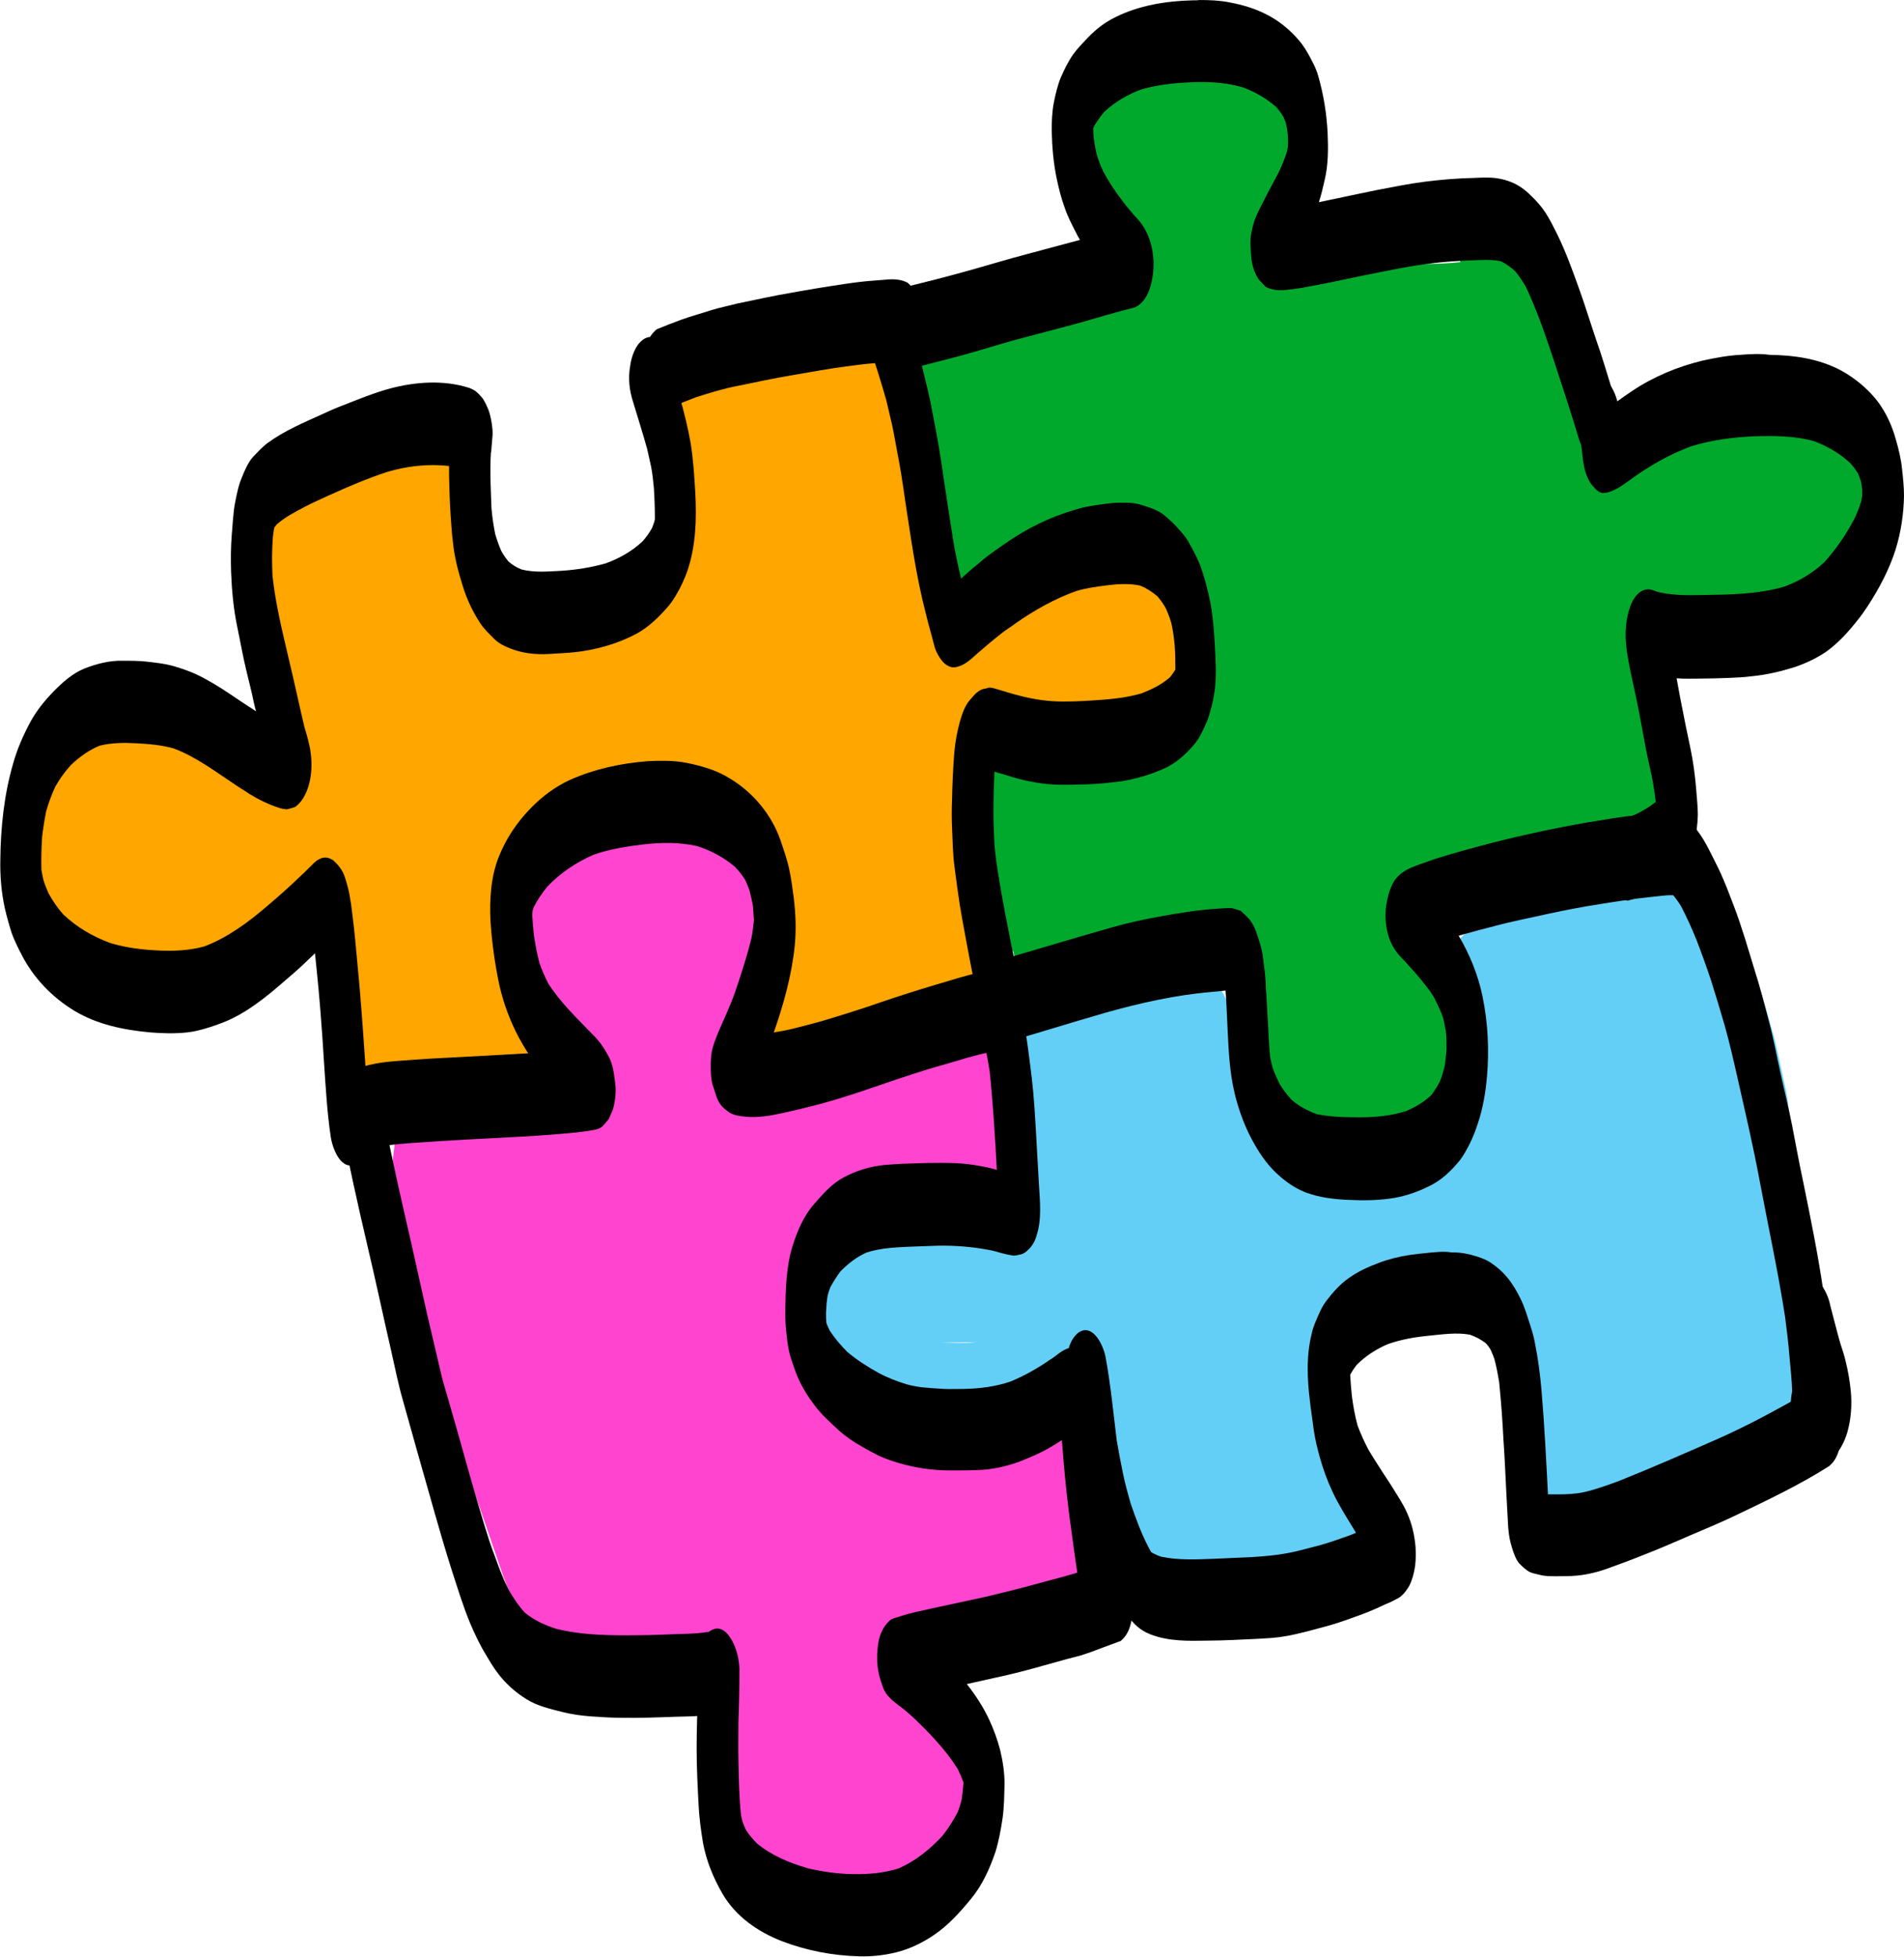 <?xml version="1.0" encoding="UTF-8"?><svg xmlns="http://www.w3.org/2000/svg" xmlns:xlink="http://www.w3.org/1999/xlink" height="580.7" preserveAspectRatio="xMidYMid meet" version="1.0" viewBox="0.0 -0.1 565.2 580.7" width="565.2" zoomAndPan="magnify"><g fill="#00A92B" id="change1_1"><path d="M358.9,17.3c-3.8,0-7.9,0.4-12.6,1.2c-3.5,0.6-6.9,2.1-9.7,3.5c-0.1,0.1-0.3,0.1-0.4,0.2 c-1.6-0.8-3.5-1.3-5.3-1.3c-1.1,0-2.1,0.1-3.1,0.4c-2.9,0.8-5.5,2.8-7,5.4l-0.6,1.4l-0.6,1.4c-0.6,2.1-0.6,4.2,0,6.3l1.2,6.3 l1.2,6.3c0.2,1.3,0.9,2.7,1.9,4c0,0.8,0,1.6,0.1,2.4l0.3,5.1c0.3,5,1.1,10.1,1.9,14.9l0.2,1c0.7,4.2,1.9,8.7,3.6,13.2 c0.2,0.5,0.4,1,0.6,1.6l-4.8,1.4l-1.1,0.3c-2,0.6-4.1,1.2-6.1,1.8c-2.4,0.7-4.9,1.4-7.3,2.1c-2.8,0.8-5.6,1.8-8.3,2.7 c-1.7,0.6-3.4,1.1-5.2,1.7c-3.2,1-6.6,2.1-9.9,3.1c-0.2-0.9-0.3-1.8-0.5-2.7c-0.5-3-3.1-5.7-5.4-7c-1.8-1-3.8-1.6-6-1.6 c-1.1,0-2.1,0.1-3.1,0.4c-2.9,0.8-5.5,2.8-7,5.4l-0.6,1.4l-0.6,1.4c-0.6,2.1-0.6,4.2,0,6.3c2.3,12.7,5,24.9,7.4,35.2 c0.7,2.9,1.3,5.7,1.9,8.6c0.4,2,0.9,4.1,1.3,6.1c0.1,0.6,0.3,1.3,0.4,1.9c0.6,2.9,1.2,5.9,2.5,8.6c1.2,2.6,3.6,4.9,6.2,6l0.8,0.3 c1.2,0.5,2.2,1,3.6,1.2c1.7,0.3,3.3,0.5,4.7,0.5c0.2,0,0.3,0,0.5,0c2.1,0,4.2-0.4,6.3-0.8l0.5-0.1c2-0.4,4-1,5.8-1.6 c2-0.7,4-1.4,5.9-2.2c1.2-0.5,2.3-0.9,3.5-1.4l2.1-0.8l2.9-1.1c2.6-1,5.6-1.7,9.4-2.4c1.7-0.2,3.5-0.4,5.3-0.5l0.1,0 c1.9-0.1,3.9-0.3,5.8-0.3c0.6,0,1.2,0,1.7,0c0.4,0.1,0.8,0.2,1.2,0.3c0.4,0.2,0.8,0.5,1.2,0.7c0.9,0.8,1.7,1.6,2.6,2.6 c0.7,1.1,1.4,2.4,2.1,3.8c0.6,1.6,1.3,3.5,1.9,5.4c0.5,1.7,0.8,3.5,1.1,5.1c0.4,3.9,0.6,7.1,0.6,10.2l0,0.9 c0.1,3.2,0.2,6.6-0.1,9.9c-0.2,1.2-0.5,2.2-0.8,3.2c-0.2,0.4-0.5,0.9-0.7,1.3c-0.3,0.4-0.7,0.7-1.1,1.1c-0.8,0.5-1.6,1-2.4,1.4 c-4,1.5-8.2,2.3-12.2,3.1c-6.7,0.8-13.8,1.1-21.4,1.1c-2.6,0-5.3,0-8.1-0.1c-1.5,0-2.9-0.1-4.4-0.1l-0.2,0c-0.5,0-0.9,0-1.4,0 c-0.6,0-1.1,0-1.5,0.1l-0.7,0.1c-1.3,0.1-2.6,0.3-3.8,0.7c-2.6,0.9-4.5,2.1-6.4,3.8c-3.8,3.6-5.6,8.5-6.4,12 c-0.8,3.3-1.3,7.1-1.5,11.6c-0.2,3.2-0.3,6.1-0.4,8.8c-0.2,4.8-0.3,9.7,0.7,14.4c0.3,1.5,1.3,3.6,1.7,4.4c0.6,1.2,1.3,2.1,2.1,3.1 l0.5,0.7c1.5,2,3.7,3.5,5.6,4.6c2.1,1.3,4.6,2.1,6.7,2.8c0.9,0.3,1.9,0.5,3,0.7c0.7,5.7,5.9,10.3,11.7,10.3c5.2,0,9.8-3.5,11.3-8.5 c1,0,1.9,0,2.9,0c1.1,0,2.2,0,3.4,0l2.7,0c1.8,0,3.7-0.1,5.5-0.3c0.7-0.1,1.5-0.1,2.2-0.2c0.7,0,1.5-0.1,2.2-0.2l0.8-0.1 c0.7-0.1,1.3-0.2,2-0.2c1.6-0.2,3.2-0.4,4.8-0.6c1.1-0.2,2.3-0.4,3.4-0.6c2.9-0.5,5.8-1.1,8.7-1.5c0.7,2.5,1.1,5.1,1.6,7.7l0.2,1.2 c0.3,1.8,0.6,3.6,0.8,5.4l0.2,1.9l0.1,0.8c0.7,5,1.4,10.2,2.5,15.2c1.2,5.1,3,11.6,6.8,17.4c1.3,2,2.8,3.8,4.4,5.5 c1.5,1.6,3.3,2.9,5.1,4.1l0.1,0.1c1.7,1.2,3.9,2,5.8,2.8l0.2,0.1c1.5,0.6,3.1,1,5,1.4c5.4,1.1,11,1.3,16.5,1.6 c1.3,0.1,2.7,0.1,4,0.2c3.9,0.2,7.8,0.4,11.7,0.6c0.2,0,0.4,0,0.5,0c6,0,11.2-5.5,11.2-11.8c0-3.1-1.3-6.1-3.4-8.3 c-1.4-1.4-3-2.3-4.9-2.9c0.8-5.6,1.3-10.3,1.7-14.7c0.4-4.5,0.4-9,0.5-13.4l0-0.6c0.1-8-1.1-16.2-3.5-24.5 c-0.5-1.7-1.1-3.5-1.6-5.2c-0.3-1-0.6-2-0.9-2.9c5.7-2.2,11.3-4,16.6-5.4c4.5-1.1,9.4-2.1,14.9-2.9c1.4-0.2,2.9-0.3,4.4-0.5 c3-0.3,6.1-0.6,9.1-1.2c2.5-0.4,5-1,7.5-1.6c1.6-0.4,3.1-0.7,4.7-1c2.7-0.6,5.4-2.7,7-5.4c1.6-2.7,2-6,1.2-9.1 c-0.2-0.8-0.5-1.6-0.9-2.4c0.4-1.8,0.3-3.6-0.2-5.4c-0.9-5.3-1.8-11-2.8-17.8c-0.9-7.3-1.7-13.9-1.2-20.5c0.9,0.1,1.7,0.2,2.6,0.2 c0.7,0,1.4,0.1,2,0.1c1.9,0.1,4,0.3,5.9,0.3c1.4,0,2.8,0,4.2,0c4.1,0,8.2-0.1,12.6-0.4c4.3-0.2,8.5-0.9,12.1-1.5 c4.4-0.8,8.9-2.4,13.3-4.7c2.1-1.1,4.1-2.7,6-4.2c1.4-1.1,2.6-2.3,3.7-3.6c3.4-3.9,5.8-8.3,7.5-13.4c1.1-3.5,1.5-7.7,1.2-12.4 c-0.4-5.3-1.3-9.7-2.6-13.4c-0.9-2.5-1.9-4.7-3.1-6.5c-0.7-1.1-1.5-2.1-2.3-3.1l-0.5-0.6c-0.7-0.9-1.8-1.7-2.8-2.4 c-0.3-0.2-0.6-0.4-0.8-0.6c-1.9-1.5-3.9-2.4-6.4-3.4c-2.6-1-5.2-1.3-7.9-1.6l-0.1,0c-1.2-0.1-2.4-0.2-3.8-0.2c-2.3,0-4.7,0.2-7,0.4 l-1.1,0.1c-5.7,0.5-10.7,1.2-15.2,2.1c-6.1,1.3-12.4,3.6-18.9,6.9c-3.2,1.6-6.3,3.7-9.3,6.3c-0.3-1.1-0.7-2.2-1.1-3.3 c-1.2-3.5-2.3-7-3.4-10.4c-0.6-1.9-1.3-3.9-1.9-5.8c-1.3-4-2.5-8.1-3.7-12.1c-1.8-6-3.6-12.3-5.8-18.3l-0.1-0.2 c-1.3-3.6-2.7-7.3-4.2-10.9l-0.6-1.4l-0.6-1.4c-1-1.8-2.5-3.2-4.2-4.2c-1.8-1-3.9-1.6-6-1.6c-1.1,0-2.1,0.1-3.1,0.4 c-2.9,0.8-5.5,2.8-7,5.4l-0.6,1.4l-0.6,1.4c-0.5,1.8-0.6,3.7-0.2,5.5c-3.1,0.3-6,0.5-8.9,0.5c-1.5,0-3,0-4.5,0 c-2.9,0-5.8,0-8.7,0.1c-5.4,0.1-9.8,0.4-14,0.7c-4.9,0.4-9.6,1.3-13.5,2.1c0.1-1.8,0.2-3.5,0.2-5.2c-0.1-10-0.5-17.7-1.5-24.8 c-0.3-2.1-0.5-3.7-0.8-5.3c4.2,0,8-2.2,10.1-5.8c1.6-2.7,2-6,1.1-9.1c-0.8-3-2.7-5.5-5.4-7c-3.9-2.2-7.8-3.8-11.7-4.7 c-3.7-0.9-7.5-1.4-11.1-1.8C362.8,17.4,360.9,17.3,358.9,17.3L358.9,17.3L358.9,17.3z M478.9,159.2c3.2,0,6.1-1.2,8.1-3.4 c1.5-1.6,3.3-3.5,5.2-5.2c2.5-1.8,5.3-3.3,8.4-4.7c4.6-1.8,9.6-3.1,15-3.9c2.1-0.2,4.1-0.4,6.1-0.6c2.4-0.2,4.2-0.3,6-0.3 c1,0,2,0,2.9,0.1c0.5,0.1,0.9,0.2,1.4,0.4c0.2,0.1,0.4,0.2,0.6,0.4c0.2,0.4,0.4,0.8,0.6,1.2c0.6,1.8,1.1,3.7,1.4,5.9 c0.2,1.8,0.2,3.2,0.2,4.6c-0.2,0.9-0.4,1.8-0.7,2.6c-0.5,0.9-1,1.8-1.5,2.6c-0.7,0.8-1.5,1.6-2.4,2.3c-1,0.7-2.1,1.3-3.2,1.9 c-2.6,0.9-5.5,1.6-8.9,2.2c-4.4,0.5-9,0.7-14.1,0.7c-5.7,0-11.8-0.3-19.8-1l-0.3,0c-0.7-0.1-1.5-0.1-2.2-0.2c-0.3,0-0.6-0.1-1-0.1 c-1.9,0-4.1,0.6-6.2,1.6c1.3-1.8,2.1-4,2.2-6.3c0.4-0.3,0.8-0.6,1.2-1C478.4,159.1,478.6,159.2,478.9,159.2L478.9,159.2 L478.9,159.2z" fill="inherit"/><path d="M528.2,139.8c-18.7,4.4-37.5,8.5-56.4,12.2c-2.9,0.6-5.6,2.9-7,5.4c-1.6,2.7-2,6-1.2,9.1 c0.8,2.9,2.8,5.5,5.4,7c2.9,1.7,5.9,1.8,9.1,1.2c18.9-3.7,37.7-7.8,56.4-12.2c6.2-1.5,9.9-8.5,8.2-14.5c-0.8-2.9-2.8-5.5-5.4-7 c-1.8-1.1-3.8-1.6-5.9-1.6C530.4,139.4,529.3,139.6,528.2,139.8L528.2,139.8L528.2,139.8z" fill="inherit"/><path d="M528.9,122.4c-4.5,1.5-9.1,3-13.5,4.8c-5.2,2.2-10.4,4.3-15.6,6.4c-0.9,0.4-1.9,0.8-2.8,1.2 c-1.8,1-3.2,2.4-4.2,4.2c-1.6,2.7-2,6-1.2,9.1c0.8,2.9,2.8,5.5,5.4,7c0.9,0.4,1.9,0.8,2.8,1.2c2.1,0.6,4.2,0.6,6.3,0 c5.2-2.1,10.4-4.2,15.6-6.4c4.4-1.8,9-3.3,13.5-4.8c3-1,5.4-2.7,7-5.4c1.6-2.7,2-6,1.2-9.1c-0.8-2.9-2.8-5.5-5.4-7 c-1.7-1-3.9-1.6-6.1-1.6C530.9,121.9,529.9,122,528.9,122.4L528.9,122.4L528.9,122.4z" fill="inherit"/></g><g id="change2_1"><path d="M247.3,101.3c-2.1,0-4.3,0.4-6.3,0.8l-0.3,0.1c-1,0.2-2.1,0.4-3.1,0.7c-2,0.5-4.1,0.9-6.1,1.4 c-5.2,1.3-10.1,2.4-15,3.3c-0.3,0.1-0.6,0.1-1,0.3c-0.8-0.2-1.7-0.3-2.6-0.3c-1.1,0-2.1,0.1-3.1,0.4c-2.9,0.8-5.5,2.8-7,5.4 c-1.6,2.8-2.1,6.4-1.2,9.1c0.4,1.1,0.6,2.1,0.7,3.1c0.3,2.8,0.4,5.6,0.4,8.3c0,4.2-0.3,8.5-0.8,12.9c-0.6,4-1.5,7.6-2.7,10.7 c-2.4,5-5.6,9.5-8.7,13.8c-2.7,3.3-5.3,6-7.9,8.2c-2.4,1.7-4.4,3-6.3,4c-1,0.4-2,0.6-3,0.9c-0.9,0.1-1.8,0.1-2.7,0.1 c-1.9,0-3.9-0.1-6.2-0.4c-2.4-0.4-4.6-1-6.7-1.7c-1.3-0.7-2.7-1.4-4-2.3c-1.4-1.2-2.8-2.6-4.1-4.2c-2.6-3.7-5-7.9-7.1-12.4 c-1.9-4.9-3.1-10-4-14.3c-0.4-1.9-0.7-3.9-1-5.7l-0.1-1.2l-0.1-1.2l-0.2-1.6l-0.2-1.6c-0.3-0.9-0.6-1.7-1-2.4 c0.4-1.8,0.3-3.6-0.2-5.4c-0.8-2.9-2.8-5.5-5.4-7c-1.8-1-3.7-1.5-5.8-1.5c-1,0-2.1,0.1-3.3,0.4c-5,1.1-10.2,3.1-16.4,6.4 c-5.3,2.9-10.4,6.6-15,11c-2.1,2-4.1,4.6-6.2,7.8c-1.2,1.8-2,3.9-2.7,5.8c-0.5,1.3-0.9,2.6-1.3,4c-0.9,3.4-1.2,7.1-1.5,10.6 c-0.3,3.6-0.2,7.1-0.1,9.8c0.3,7.8,1.8,15.6,3.1,23.2c0.3,1.4,0.5,2.8,0.8,4.2c0.7,3.8,1.3,7.5,1.9,11.3c0.3,2.6,0.6,5.2,0.9,7.9 c0,0.1,0,0.2,0,0.3c-1.9-0.6-3.7-1.3-5.3-2c-5.8-2.5-11-4.6-16.5-6.1c-5.8-1.6-12-1.9-18-2.1l-0.4,0c-0.7,0-1.4,0-2.1,0 c-2.9,0-5.8,0.2-8.8,0.8c-1.8,0.3-3.5,0.8-5.2,1.4c-1.5,0.6-3,1.2-4.3,1.9c-1.5,0.8-2.9,1.9-4.2,2.9l-0.3,0.2 c-1.8,1.4-3,3.1-4.4,4.9l-0.4,0.5c-1.2,1.6-2,3.7-2.7,5.7l-0.4,1c-1.5,4-2,8.4-2.4,12.6L9,246.3c-1,9.2,1,18.4,5.6,25.9 c1.1,1.8,2.6,3.7,4.5,5.9c1.4,1.6,3.2,2.9,5,4.2l0.7,0.5c1.6,1.2,3.5,1.9,5.3,2.7c0.4,0.2,0.9,0.4,1.3,0.5c1.7,0.7,3.6,1.3,6.1,1.7 c4.2,0.8,8.6,1.3,13.1,1.4c0.5,0,1.1,0,1.6,0c4.2,0,8.5-0.5,12.6-1.5c3.4-0.9,6.6-2.2,9.6-3.5c2.9-1.2,5.4-2.6,7.6-4 c3.7-2.5,7.2-5.5,10.5-8.4l0.9-0.8l0,0.1l0,0.2c0.5,5.1,1,10.2,1.3,15.2l0.1,1.2l0,0.2c0.3,4.8,0.7,9.8,1.3,14.7 c0.9,6.6,2.5,14.1,7.8,19.2c6.8,6.5,16.9,7.6,25.9,8.2c2.5,0.2,5.1,0.3,7.7,0.3h0.7c3.4,0,6.9-0.3,10.7-0.8l0.4-0.1 c1.2-0.2,2.5-0.3,3.7-0.6c5.8-1,10.6-5.3,12.5-11.3c1.1-3.4,1.4-7.4,0.8-12c-0.5-4.2-1.3-8.1-2.4-12c-0.6-2.2-1.3-4.4-1.9-6.3 l-0.6-2c-1.5-4.8-2.5-9.1-3.2-13.2c-0.6-5.4-0.7-9.7-0.4-13.6c0.3-1.6,0.8-3.2,1.4-4.8c0.9-1.9,2-3.6,3.2-5.4 c1.5-1.7,3.1-3.3,4.8-4.8c2-1.4,4.2-2.6,6.4-3.7c2.7-1,5.6-1.7,8.8-2.3c2.4-0.3,4.9-0.4,6.7-0.5c1.4-0.1,2.5-0.1,3.7-0.1 c1.1,0,2.1,0,3.1,0.1c1.1,0.2,2.1,0.5,3.1,0.8c1.5,0.8,3,1.7,4.6,2.8c3,2.5,5.8,5.4,8.4,8.5c1.5,2.1,2.8,4.2,3.9,6.4 c0.9,2.4,1.5,5.1,2,8.1c0.5,4.3,0.7,8.3,0.7,12.1l0,1.1c0,1.8,0,3.7-0.2,5.5c-0.1,1.6-0.3,3.3-0.5,5.1c-0.3,2.3-0.7,4.7-1,7l0,0.3 c-0.5,3.5-1.1,7.2-1.6,10.8l0,0.2l-0.2,1.4c-0.3,1.9-0.5,3.8-0.8,5.7l0,0.3l-0.4,2.8c0,2.1,0.5,4.1,1.6,5.9c1.5,2.6,4.1,4.6,7,5.4 c1,0.3,2.1,0.4,3.1,0.4c2.1,0,4.2-0.6,6-1.6l1.2-0.9l1.2-0.9c1.4-1.5,2.5-3.2,3-5.2c0.2-1.3,0.4-2.7,0.6-4c9-1.9,17.8-3.9,26.6-6.6 c6.9-2.2,13.6-4.4,19.9-7.3c4.5-2.1,8-5.1,9.7-8.5c1.2-2.4,1.7-4.4,1.7-6.5c0-1.5-0.3-3-0.6-4.3l-0.2-0.8l-0.1-0.7 c-0.4-1.8-0.6-3.6-0.9-5.2c-1.4-11.6-2.3-21.2-2.7-30.2c-0.2-3.7-0.3-7.4-0.5-11.1c-0.2-5.2-0.5-10.4-0.7-15.6l0.2,0.1 c4.7,1,9.8,1.6,15.2,1.6c0.9,0,1.8,0,2.7,0c2.8-0.1,5.6-0.2,8.7-0.4c4.9-0.3,9-1.1,12.5-2.4c1.9-0.7,4.4-1.7,6.6-3.2 c1.3-0.8,2.5-1.9,3.6-2.8c0.1-0.1,0.1-0.1,0.2-0.2c1.3-0.2,2.8-0.5,4.5-0.8c1,0.3,2,0.4,3,0.4c6,0,11.2-4.7,11.7-10.6 c0.4-1.9,0.4-3.9-0.1-5.7c0-0.1,0-0.2-0.1-0.2l0-0.1c-0.2-2.6-0.4-5.2-0.6-7.6c-0.5-5.2-1.6-10.4-2.7-15.2c-1.2-5-6-8.6-11.5-8.6 c-1,0-2,0.1-3,0.4c-2.9,0.8-5.5,2.8-7,5.4c-0.4,0.7-0.8,1.5-1,2.3l-0.6-0.3l-0.3-0.1c-0.3-0.1-0.6-0.2-0.9-0.4 c-1.1-0.5-2.7-0.6-4-0.8l-0.3,0c-0.2,0-0.5,0-0.7-0.1c-0.8-0.1-1.6-0.2-2.3-0.2c-2.3,0-4.6,0.4-6.9,0.7l-1.2,0.2 c-6,0.9-11.6,3.5-17,6.1l-0.5,0.3c-1.9,0.9-3.7,1.9-5.5,2.9l-1.2,0.6c-2.1,1.1-4.2,2.3-6.3,3.4c-0.6,0.3-1.1,0.6-1.7,1 c-0.9-3.2-1.7-6.5-2.4-10.1c-0.7-3.7-1.3-7.5-1.9-11.2l-0.1-0.4c-0.2-1.3-0.4-2.6-0.6-3.9c-1-5.8-2-11.8-3.2-18.4 c-1.2-6.6-2.8-12.2-4.7-17.1c-1.5-3.8-3.1-7.8-5.6-11l-0.2-0.3c-0.8-1.1-1.6-2.2-2.6-3.2c-0.8-0.9-1.9-1.7-2.9-2.4l-0.6-0.4 c-0.6-0.5-1.2-0.8-1.9-1.1c-1.1-0.5-2.3-1-3.5-1.4c-1.2-0.4-2.5-0.6-3.9-0.6C248.5,101.4,247.9,101.3,247.3,101.3L247.3,101.3 L247.3,101.3z" fill="#FFA600"/></g><g><g id="change3_1"><path d="M198.3,242.1c-2.8,0.1-5.6,0.6-8.1,1c-6.1,1.2-11.9,3.3-16.7,6.3c0,0,0,0,0,0c-4.3,0-8.2,2.2-10.2,5.8 c-0.3,0.6-0.6,1.2-0.9,1.8c-1.5,0.2-2.9,0.7-4.1,1.4c-2.6,1.5-4.6,4.1-5.4,7c-0.8,2.9-0.4,6,1.2,9.1c1.7,3.2,3.3,6.5,4.9,9.7l0.5,1 c0.7,1.4,1.3,2.8,1.9,4c0.9,2.8,2.2,5.7,3.7,8.4c1.8,4.1,3.7,8.2,5.5,12.3c0.6,1.2,1.6,2.4,3,3.5c-0.3,1.6-0.7,3-1.1,4.2 c-0.5,1-1,1.9-1.5,2.7c-0.1,0.1-0.2,0.1-0.3,0.2c-2.2,0.7-4.4,1.1-6.7,1.5c-4.4,0.5-9,0.8-14.2,0.9c-2.5,0.1-5.1,0.1-7.6,0.1 c-0.3,0-0.6,0-0.8,0c-0.7,0-1.3,0-2,0c-0.7,0-1.4,0-2.1,0c-1.7,0-2.9,0-4.1,0.1c-2.1,0.2-4.6,0.5-6.7,1.8c-1.2,0.7-2.3,1.6-3.7,2.8 c-1.1,1-1.9,2.3-2.7,3.6l-0.1,0.1c-0.6,1-1.1,2.2-1.5,3.4c-0.1,0.3-0.2,0.6-0.4,1c-0.8,2.1-1.1,4.6-1.3,6.9l-0.1,0.5 c-0.2,2-0.3,4.1-0.3,6.4c0,3.9,0.4,7.8,0.9,11.5l0.1,0.6c0.4,3.2,0.8,6.6,1.5,9.8l1,4.9l1,4.9c0.4,1.8,0.9,3.6,1.3,5.3 c0.2,0.8,0.4,1.7,0.7,2.5c2.6,10.2,6.1,20,9.6,30.1c2.5,6.9,4.9,13.9,7.3,20.7c1.2,3.4,2.4,6.9,3.6,10.3c1.2,3.5,2.4,7,3.6,10.5 c0.5,1.6,1.1,3.2,1.6,4.7c1.3,3.8,2.5,6.9,3.8,9.6c1.8,3.8,4.8,6.9,8.6,8.8c4.9,2.5,9.9,3.3,15.5,4c5.3,0.7,10.7,0.9,17.1,1 c1.2,0,2.5,0.1,3.7,0.1c2.4,0.1,4.8,0.1,7.2,0.1c1.6,0,3.1,0,4.5-0.1c-0.5,3.6-0.7,6.7-0.9,9.6L208,501c-0.2,3.7-0.4,7.6-0.2,11.3 c0.2,4.6,0.7,9.1,1.7,13.5c1,4.4,2.6,8.6,3.9,11.8c1.5,3.7,3.4,7.9,6.1,11.8c1.5,2.2,3.1,4.1,4.7,5.7c1.9,2,4.3,3.7,6.2,4.9 c2,1.3,4.3,2.2,6.4,3c1.6,0.6,3.1,1.1,4.8,1.5c2.3,0.5,4.8,0.8,7.1,1.1l0.2,0c0.9,0.1,1.8,0.1,2.7,0.1c1.2,0,2.4-0.1,3.8-0.2 c2.2-0.2,4.7-0.6,7.3-1.4c2.4-0.8,4.7-1.9,6.7-2.8c4.2-2,7.9-5.1,10.7-7.5c1.9-1.7,3.4-3.7,4.7-5.5c1-1.3,1.8-2.7,2.4-4.1 c1.3-2.8,2.1-5,2.6-7.2c0.6-2.4,0.9-5.1,1-8.3c0.1-2.1-0.2-4.3-0.5-6.4l-0.2-1.3c-0.3-2.3-0.9-4.5-1.5-6.4 c-1.4-4.7-3.5-9.2-5.9-14.1c-1.6-3.3-2.9-6-4.3-8.4c-1.3-2.4-2.8-5-4.4-7.5c-0.4-0.6-0.8-1.2-1.1-1.7c1.1-0.4,2.2-0.8,3.3-1.2 c1.6-0.6,3.4-1.1,5-1.5c0.8-0.2,1.6-0.4,2.4-0.7c0.8-0.2,1.6-0.4,2.4-0.6c0.4-0.1,0.8-0.2,1.2-0.3c0.4-0.1,0.8-0.2,1.2-0.3 c0.8-0.2,1.7-0.4,2.5-0.6l1.9-0.4c1.9-0.4,3.9-0.8,5.9-1.1c1.9-0.3,3.7-0.6,5.6-0.9c3.6-0.6,7.3-1.2,11-1.9 c3.2-0.6,7.7-2.1,10.6-5.8l0.3-0.3c0.9-1.2,1.7-2.1,2.3-3.3c0.2-0.4,0.4-0.7,0.5-1.1c-1.6-2.2-2.5-4.9-3.4-7.5l-0.3-1 c-0.4-1.1-0.7-2.2-1-3.2c-1.4-4.8-2.7-10-4.2-16.2c-1-4.4-2-9.2-2.9-15.2l-0.4-2.4l-0.4-2.6l-0.2-1.2c0-0.1,0-0.2-0.1-0.4l-0.1,0.1 l-0.2,0.1c-5.9,3.2-11.2,5.3-16.1,6.6c-2.1,0.5-4.2,1-6.5,1.3c-2.6,0.4-5.2,0.8-7.8,0.9c-0.6,0-1.1,0-1.6,0c-3,0-6.1-0.2-9.9-0.7 c-4.7-0.6-9.4-1.3-13.8-3.1c-3.8-1.5-8.6-3.7-12.3-7.6c-1.5-1.6-3.5-3.8-4.7-6.2c-1.1-2-2.1-4.2-2.7-6.5c-1.1-4.2-1.5-8.6-1-12.9 c0.4-3.9,0.9-8.8,2.5-13.1c1-2.7,2-4.8,3.2-6.5c1.9-2.7,3.8-4.6,6.5-6.4c4-2.7,8.8-3.9,15.6-3.9c2.1,0,4.2,0.1,5.9,0.2 c0.6,0,1.3,0.1,1.9,0.1c1.1-0.2,2.2-0.3,3.3-0.5c0.9-0.1,1.9-0.3,2.8-0.4l3.6-0.6l0.6-0.1c1.4-0.2,2.9-0.5,4.5-0.9 c0.7-0.2,1.4-0.4,2.2-0.7c1.2-0.5,2.4-1,3.5-1.5c1.1-0.6,2.2-1.3,3.1-2.2c0.3-0.3,0.7-0.6,1.1-1c0-2.4,0-4.9,0.1-7.4 c0.1-5.2,0.2-10.8,0.3-17.3c0.1-5.1,0.4-10.4,0.7-15.1l0.1-2.1c0.1-2.4,0.7-4.5,1.8-6.2c-2.2-2.2-5.2-3.5-8.5-3.5c-1,0-2,0.1-3,0.4 c-2.9,0.8-5.5,2.8-7,5.4c-1.6,2.7-2,5.8-1.2,9.1c0.3,1.1,0.6,2.2,0.9,3.3c-0.6,0-1.2,0.1-1.8,0.1c-3.4,0.3-6.8,0.9-10.1,1.7 l-2.5,0.6c-4.2,1-8.6,2-13,2.7c-1,0.1-1.9,0.3-2.9,0.4c-5.2,0.5-9.8,0.9-14.6,0.9c-0.3,0-0.7,0-1,0l-1.9,0c-4.3,0-8.8-0.1-13.2-0.4 l-0.5-0.3l-0.9-0.5l0.1-0.2c2.1-5.6,2.9-11.6,3.6-17.4l0.2-1.6c1.1-8.4,0.5-17.1-0.1-22.9c-0.5-4.7-0.9-8.9-2-13 c-0.4-1.6-1-3.2-1.6-4.8c-1-2.5-2-4.8-3.7-7l-0.4-0.5c-0.8-1.1-1.6-2.1-2.5-3.1c-0.8-0.9-1.9-1.7-2.9-2.4l-0.7-0.5 c-1.9-1.4-4.2-2.3-6.2-3c-1.7-0.6-3.7-0.9-6.1-0.9C198.9,242.1,198.6,242.1,198.3,242.1L198.3,242.1L198.3,242.1z" fill="#FF45CF"/></g><g id="change4_1"><path d="M487.2,256l-0.3,0c-0.6,0-1.1,0.1-1.7,0.1c-5.3,0.2-10.8,0.3-15.6,0.3l-1.1,0c-5.8,0.1-11.3,0.3-17.9,0.5 c-3.4,0.1-6.2,1.3-8.3,3.4c-2.2,2.2-3.4,5.2-3.4,8.3c0,2.2,0.6,4.3,1.8,6.2c-1.6,0.2-3.1,0.6-4.5,1.4c-2.6,1.5-4.6,4.1-5.4,7 c-0.8,2.9-0.4,6,1.2,9.1c0.3,0.5,0.5,1,0.8,1.5c2.3,6,4,11.9,5,17.7c0.3,3.3,0.4,6.7,0.2,11.3c-0.1,3.1-0.3,6.2-0.6,9.3 c-0.5,2.9-1.1,5.3-1.8,7.6c-0.4,0.8-0.8,1.5-1.3,2.2c-0.7,0.8-1.5,1.6-2.3,2.2c-1.3,0.8-2.6,1.6-4.1,2.3c-1.9,0.7-3.8,1.2-5.7,1.6 c-2.2,0.2-4.4,0.3-6.8,0.3c-3.7,0-7.8-0.2-12.9-0.7c-8.6-1.3-15.2-3-21-5.2c-1.6-0.7-2.9-1.5-4.2-2.4c-0.5-0.5-1-0.9-1.4-1.3 c-0.4-0.6-0.8-1.3-1.1-2c-1.7-4.8-2.8-10-3.8-14.9l-0.1-0.5l-0.4-1.8l0-0.2c-1-5-2.1-10.2-3.6-15.2c-0.4-1.4-1-3-1.7-4.7l-0.1-0.3 c-0.8-2-1.6-3.9-2.9-5.7c-1.9-2.6-2.1-2.8-4.7-4.7c-1-0.7-2.9-1.6-3.8-1.8c-1.5-0.3-2.9-0.5-4.3-0.6c-0.1,0-0.2,0-0.3,0 c-1.8,0-3.9,0.7-4.7,1c-2.7,0.9-5.1,1.9-7.4,2.8c-4.7,1.9-10.4,4.3-15.5,7.2l-0.2-0.3c-2.2-2.2-5.2-3.4-8.3-3.4 c-3.1,0-6.1,1.3-8.3,3.4c-2.1,2.1-3.2,4.8-3.4,8.3l-0.1,2.1c-0.3,4.7-0.6,10-0.7,15.1c-0.2,6.5-0.3,12.1-0.3,17.3 c-0.1,7.4-0.1,14.8-0.1,19.7c-1-0.4-2-0.8-3.1-1.1c-3.6-1.1-7.3-1.6-10.9-2.1l-1.6-0.2c-3.3-0.5-6.7-0.8-10.9-1.1 c-1.7-0.1-3.8-0.2-5.9-0.2c-6.8,0-11.6,1.2-15.6,3.9c-2.6,1.8-4.6,3.7-6.5,6.4c-1.2,1.7-2.2,3.8-3.2,6.5c-1.6,4.4-2.1,9.2-2.5,13.1 c-0.4,4.3-0.1,8.8,1,12.9c0.6,2.3,1.7,4.5,2.7,6.5c1.3,2.4,3.2,4.6,4.7,6.2c3.7,3.9,8.5,6.1,12.3,7.6c4.4,1.8,9.1,2.5,13.8,3.1 c3.8,0.5,6.9,0.7,9.9,0.7c0.6,0,1.1,0,1.6,0c2.6-0.1,5.3-0.5,7.8-0.9c2.3-0.3,4.4-0.8,6.5-1.3c5-1.3,10.2-3.4,16.1-6.6l0.2-0.1 l0.1-0.1l0.2,1.6l0.4,2.6l0.4,2.4c0.9,6,1.9,10.9,2.9,15.2c1.5,6.2,2.8,11.4,4.2,16.2c0.3,1.1,0.6,2.2,1,3.2l0.3,1 c0.9,2.7,1.8,5.4,3.5,7.6l0.3,0.3c0.8,1,1.5,2,2.4,2.9c0.9,0.8,1.9,1.5,2.8,2.2l0.8,0.6c1.7,1.2,3.7,2,5.7,2.8l0.9,0.4 c4.3,1.8,8.8,2.4,13.1,3c5.1,0.6,10.6,0.9,17.4,0.9h0.3c5.7,0,11.8-0.7,18.5-2.1l0.2,0l0.1,0c1.4-0.3,2.9-0.6,4.3-1 c2.6-0.7,4.7-2,7.1-4.1c0.9-0.8,2.1-2.6,2.8-3.9c1.2-2.5,1.7-4.4,2-7.5c0.4-4.6-1.1-9.3-2.4-13c-0.5-1.3-1-2.5-1.4-3.8l-0.2-0.4 l-0.4-1.1c-0.6-1.7-1.3-3.3-1.9-5l-1.1-2.9c-1.1-2.8-1.8-4.9-2.3-6.8c-0.7-2.5-1.3-5-1.8-7.6c-0.3-1.3-0.5-2.8-0.8-4.6l0-0.4 c-0.4-4.5-0.9-9.2-0.6-13.8c0.2-0.8,0.4-1.6,0.6-2.3c0.4-0.8,0.8-1.5,1.3-2.2c1.1-1.2,2.2-2.3,3.6-3.5c2.1-1.5,4.4-2.8,6.9-4 c3-1.1,6.1-2,9.4-2.5c2.2-0.2,4.2-0.4,6.1-0.6c2.2-0.2,4.5-0.3,6.7-0.3c0.9,0,1.7,0,2.5,0.1c0.2,0.1,0.5,0.1,0.7,0.2 c0.2,0.1,0.4,0.2,0.6,0.3c0.4,0.4,0.9,0.9,1.3,1.3c1.1,1.7,2.2,3.5,3.1,5.6c0.1,0.1,0.1,0.3,0.2,0.4c0.3-0.4,0.7-0.7,1.2-0.8 c0.2-0.1,0.4-0.1,0.6-0.1c0.4,0,0.8,0.1,1.1,0.3c0.5,0.3,0.8,0.8,1,1.3c1.9,5.2,3.7,10.4,4.7,15.9c0.9,5.2,1.3,10.5,1.5,15.8 c0.1,2.3,0.1,4.6,0.2,7c0,1.6,0,3.3,0,4.9c0,1.4,0,2.8,0,4.1c0,1.2-0.1,2.3-0.2,3.5c0,1-0.1,1.9-0.2,2.9c0.5,0.9,1.1,1.7,1.8,2.4 c2.2,2.2,5.2,3.4,8.3,3.4c0.9,0,1.8-0.1,2.6-0.3c0.6,1.5,1.4,2.8,2.6,3.9c2.2,2.2,5.2,3.4,8.3,3.4c3,0,5.6-1.1,8.3-3.4 c2.6-2.3,5.3-4.6,8.1-6.9l1.5-1.2c1.5-1.3,3.1-2.5,4.7-3.7c4.5-3.1,10-7,15.7-10.3c4.9-2.9,10.1-5.9,15.7-8.5l0.1-0.1 c1.1,0.3,2.2,0.5,3.3,0.5c1,0,2-0.1,3-0.4c6.1-1.7,9.8-8.2,8.2-14.5c-0.5-1.9-0.8-3.7-1.1-5.4c-1.1-9.3-1.9-18.8-2.6-28l0-0.1 l-0.3-3.1c-0.4-4.5-0.8-9.8-1.5-15.1c-0.2-1.9-0.5-3.8-0.7-5.6l0-0.4c-0.5-4.1-1-8.3-1.6-12.3l-0.8-5.2l-0.8-4.9 c-0.1-0.5-0.2-1.1-0.2-1.6l0-0.2c-0.2-1.3-0.4-2.7-0.7-4.1c-0.8-3.5-1.5-7-2.3-10.5l-0.2-0.8c-0.3-1.5-0.7-3.1-1.1-4.7l-0.6-2 l-0.4-1.5c-2-7.1-4.1-14.3-7-21.2c-1.6-3.7-3.3-7.7-5.5-11.5c-0.8-1.3-1.7-2.7-2.7-4.1c-1.4-2-3.1-4.1-5.1-5.9 c-2.6-2.3-5-3.7-7.8-4.7c-2.3-0.8-4.9-1-6.9-1c-0.2,0-0.3,0-0.5,0C488.9,255.9,488,255.9,487.2,256L487.2,256L487.2,256z M275.9,398c-3.1-0.5-5.7-1.1-8-1.9c-0.9-0.4-1.7-0.9-2.5-1.4c-0.4-0.4-0.8-0.8-1.2-1.2c-0.2-0.4-0.5-0.8-0.7-1.2 c-0.2-0.6-0.3-1.2-0.5-1.9c-0.1-1.9-0.1-3.8,0.2-6.1c0.3-1.8,0.7-3.5,1.2-5l0.2-0.3l0.2-0.3c0.1,0,0.3-0.1,0.4-0.1 c0.9,0,1.8-0.1,2.7-0.1c3.9,0,7.8,0.4,11.6,0.8l0.7,0.1c4,0.6,7.9,1.2,11.6,2.5c2.8,1.4,5.4,3.4,7.9,5.2l1,0.8 c1.4,1,3.5,1.6,5.8,1.6c1.1,0,2.3-0.2,3.3-0.4c0.6-0.2,1.3-0.4,1.9-0.7c-0.2,0.1-0.4,0.3-0.5,0.5l-0.1,0.1c-3.4,2.4-7.1,4.5-11,6.3 c-3.5,1.4-7.3,2.4-11.1,3c-1.6,0.2-3.3,0.2-5.1,0.2C281.2,398.5,278.7,398.3,275.9,398L275.9,398L275.9,398z M316.5,383.8 c0.2-0.1,0.3-0.2,0.5-0.2C316.9,383.7,316.7,383.8,316.5,383.8L316.5,383.8L316.5,383.8L316.5,383.8z" fill="#64CFF6"/></g><g id="change4_2"><path d="M331.4,372c-0.2,0-0.5,0.1-0.7,0.1c-4,0.5-8,1.1-11.9,1.4c-2.3,0.2-4.7,0.5-7,0.6c-2.7,0.1-5.3,0.2-8,0.4 c-4.6,0.2-9.2,0.1-13.8,0.2c-5.3,0.1-10.7,0.3-16,0.4c-3.1,0.1-6.1,1.2-8.3,3.4c-2.2,2.2-3.4,5.2-3.4,8.3c0,6.3,5.3,11.9,11.8,11.8 c5.7-0.2,11.3-0.3,17-0.4c4.6-0.1,9.3,0,13.9-0.3c2.5-0.1,5-0.1,7.4-0.4c2.6-0.2,5.1-0.5,7.7-0.7c5.9-0.5,11.9-1.5,17.7-2.3 c0.9-0.4,1.9-0.8,2.8-1.2c1.8-1,3.2-2.4,4.2-4.2c1.6-2.7,2-6,1.2-9.1c-0.8-2.9-2.8-5.5-5.4-7c-0.9-0.4-1.9-0.8-2.8-1.2 c-1-0.3-2.1-0.4-3.1-0.4S332.5,371.7,331.4,372L331.4,372L331.4,372z M329.6,372.2c-0.5,0.1-1.1,0.1-1.6,0.2 C328.5,372.4,329.1,372.3,329.6,372.2L329.6,372.2L329.6,372.2z" fill="#64CFF6"/></g><g id="change4_3"><path d="M258.2,375.5c-2.2,2.2-3.4,5.2-3.4,8.3c0,3.1,1.2,6.1,3.4,8.3c2.3,2.3,5.1,3.3,8.3,3.4 c18.3,1,36.6,2.5,54.9,4.3c3,0.3,6.3-1.4,8.3-3.4c2.2-2.2,3.4-5.2,3.4-8.3c0-3.1-1.2-6.1-3.4-8.3c-0.8-0.6-1.6-1.2-2.4-1.8 c-1.8-1.1-3.8-1.6-5.9-1.6c-18.3-1.7-36.6-3.3-54.9-4.3c-0.1,0-0.3,0-0.4,0C263.2,372.1,260.2,373.5,258.2,375.5L258.2,375.5 L258.2,375.5z" fill="#64CFF6"/></g></g><g id="change5_1"><path d="M104.7,319.3c-1.4,1.2-2.3,2.7-2.8,4.5c-1.2,3.5-1,7.5-0.3,11.1c1.1,5.4,2.1,10.9,3.3,16.3c1.3,6,2.7,12.1,4.1,18.1 c2.5,10.5,4.7,21,7.1,31.4c1.1,4.9,2.1,9.9,3.5,14.8c1.6,5.7,3.2,11.4,4.8,17.1c3.2,11.1,6.2,22.3,9.7,33.3 c1.7,5.2,3.3,10.5,5.4,15.6c1.4,3.3,2.9,6.5,4.8,9.6c1,1.7,2,3.4,3.2,5c2.3,3.2,5.4,6,8.8,8.1c3.2,2,7.1,2.9,10.7,3.8 c2.8,0.7,5.7,1.1,8.6,1.3c2.9,0.2,5.8,0.4,8.7,0.4c5.4,0.1,10.8-0.1,16.2-0.3c3.5-0.1,7-0.1,10.4-0.6c1.6-0.3,2.7-1.1,3.5-2.5 c1.8-2.8,2.2-6.8,2-10c-0.1-2.5-0.6-4.9-1.6-7.2c-0.8-1.8-2.7-5.2-5.2-4.8c-3.1,0.5-6.4,0.5-9.6,0.6c-3.3,0.1-6.7,0.3-10,0.3 c-8.3,0.1-16.8,0.1-24.9-1.9c-3.4-1.1-6.5-2.5-9.3-4.8c-1.8-1.9-3.2-4.1-4.6-6.4c-0.7-1.4-1.4-2.8-2-4.3c-0.9-2.1-1.6-4.2-2.4-6.3 c-1.1-2.8-2-5.7-2.9-8.6c-3-9.9-5.8-19.9-8.6-29.9c-0.8-2.7-1.5-5.3-2.3-8c-0.8-2.8-1.7-5.6-2.3-8.4c-1.3-5.5-2.6-11.1-3.9-16.6 c-2.2-9.9-4.4-19.9-6.7-29.8c-2.6-11.2-4.9-22.4-7.2-33.6c-0.6-2.7-2.7-8.1-6-8.1C106.2,318.6,105.5,318.8,104.7,319.3L104.7,319.3 L104.7,319.3z" fill="inherit"/><path d="M327.8,463.8c-1.7,0.6-3.4,1.3-5.2,1.9c-4.5,1.6-9.2,2.7-13.9,4c-5.4,1.5-10.7,2.8-16.1,4.1c-5.4,1.2-10.8,2.3-16.2,3.5 c-3.1,0.7-6.2,1.3-9.2,2.3c-0.8,0.3-2.4,0.6-2.9,1.1c-1.6,1.4-2.4,2.8-3.1,4.8c-0.7,2.2-0.9,5.3-0.8,7.6c0.2,2.9,0.7,4.8,1.7,7.5 c1,3,3.8,4.7,6.1,6.5c1.1,0.9,2.1,1.8,3.1,2.7c4.8,4.6,9.4,9.4,13,15.1c0.6,1.2,1.1,2.4,1.6,3.7c0,0.1,0.1,0.2,0.1,0.3 c0,0.1,0,0.2,0,0.3c-0.1,1.5-0.3,3.1-0.5,4.6c-0.3,1.3-0.7,2.6-1.2,3.9c-1.3,2.5-2.8,4.8-4.5,7c-3.7,4-8,7.5-13,9.7 c-4.5,1.4-9,1.8-13.8,1.7c-4.4-0.1-8.8-0.7-13.1-1.7c-5.5-1.6-10.9-3.8-15.3-7.5c-1.1-1.2-2.2-2.4-3.1-3.8 c-0.4-0.8-0.8-1.7-1.1-2.6c-0.2-0.8-0.4-1.6-0.5-2.5c-0.5-5.2-0.6-10.5-0.7-15.7c-0.1-3.8,0-7.6,0-11.4c0.2-5.2,0.3-10.5,0.3-15.7 c-0.1-2.5-0.6-4.9-1.6-7.2c-0.9-2-2.6-4.9-5.2-4.8c-1.6,0.3-2.7,1.1-3.5,2.5c-1.9,2.9-2,6.7-2,10c0,2.1,0,4.3,0,6.4 c-0.2,5.6-0.4,11.2-0.4,16.8c0,5.7,0.3,11.4,0.6,17.1c0.2,3.6,0.7,7.3,1.3,10.9c1,5.3,3,10.2,5.7,14.9c3.9,6.8,10.5,11.4,17.7,14.2 c7.3,2.8,15.1,4.3,23,4.5c3.7,0.1,7.4-0.3,11-1.2c4-1,7.7-2.8,11.1-5.1c4.3-2.9,7.7-6.7,11-10.7c3.4-4.1,5.6-9,7.3-14 c1-3.2,1.6-6.6,2.1-9.9c0.5-3.4,0.5-6.9,0.6-10.3c0-3.3-0.5-6.7-1.3-10c-0.8-3.1-1.9-6.1-3.2-8.9c-1.8-3.9-4.1-7.4-6.7-10.7 c4.1-0.9,8.1-1.8,12.1-2.7c4.8-1.1,9.6-2.5,14.3-3.8c2.4-0.7,4.7-1.3,7.1-1.9c2.3-0.7,4.5-1.5,6.8-2.4c1.8-0.7,3.6-1.3,5.4-2 c1.4-1.2,2.3-2.7,2.8-4.5c1.1-3.5,1.1-7.6,0.3-11.1c-0.4-2.1-1.3-4.1-2.5-5.9c-0.6-0.6-1.2-1.1-1.8-1.6c-0.6-0.4-1.2-0.5-1.8-0.5 C329,463.2,328.4,463.4,327.8,463.8L327.8,463.8L327.8,463.8z M327.2,464.1c-0.1,0-0.1,0-0.2,0.1 C327.1,464.2,327.1,464.1,327.2,464.1L327.2,464.1L327.2,464.1z" fill="inherit"/><path d="M192.4,225.8c-8,0.6-15.9,2.3-23.3,5.6c-4.3,2-8.2,4.9-11.5,8.3c-4.1,4.2-7.3,8.9-9.5,14.4c-2.4,5.9-2.8,12.8-2.5,19.1 c0.4,6.3,1.3,12.7,2.6,18.9c1.2,5.4,3.2,10.8,5.8,15.7c0.9,1.6,1.8,3.2,2.8,4.7c-4.7,0.3-9.5,0.5-14.2,0.8 c-5.1,0.3-10.1,0.5-15.2,0.8c-2.8,0.2-5.7,0.4-8.5,0.6c-2.5,0.2-5.2,0.4-7.6,0.9c-2.1,0.4-4.2,1-6.3,1.6c-1.6,0.3-2.7,1.1-3.5,2.5 c-1.8,2.8-2.2,6.8-2,10c0.1,2.5,0.6,4.9,1.6,7.2c0.5,0.9,1,1.7,1.5,2.6c0.9,1.4,2.1,2.1,3.7,2.2c2.7-0.8,5.4-1.5,8.3-1.8 c2.6-0.4,5.2-0.6,7.8-0.8c5.3-0.4,10.6-0.7,15.9-1c10.9-0.6,21.8-1,32.7-2.1c0.8-0.1,1.6-0.2,2.4-0.3c0.5-0.1,1-0.1,1.4-0.2 c1.3-0.2,2.9-0.4,3.9-1.2c0.7-0.7,1.4-1.5,2-2.3c0.4-0.9,0.8-1.8,1.2-2.7c0.7-2.4,1-4.8,0.8-7.3c-0.4-3-0.6-6-2.1-8.7 c-1-1.8-1.9-3.3-3.2-4.8c-0.4-0.5-0.9-1-1.4-1.5c-4.7-4.9-9.7-9.6-13.3-15.3c-1-2-1.9-4-2.6-6.1c-0.7-2.7-1.2-5.4-1.6-8.1 c-0.2-2-0.4-4-0.5-6c0-0.4,0.1-0.8,0.1-1.3c0.1-0.3,0.2-0.7,0.3-1c1.1-2.2,2.5-4.2,4-6.1c3.9-4.1,8.5-7.2,13.7-9.5 c4.8-1.7,9.9-2.5,14.9-3.1c5.3-0.6,10.6-0.7,15.9,0.5c4.1,1.3,7.9,3.3,11.2,6.1c1.2,1.2,2.2,2.5,3.1,3.9c0.5,1.1,0.9,2.1,1.3,3.2 c0.4,1.5,0.7,3,1,4.5c0.1,1.4,0.2,2.9,0.3,4.3c-0.2,1.9-0.4,3.7-0.8,5.6c-1,4.1-2.3,8.2-3.6,12.2c-0.7,2.2-1.5,4.5-2.4,6.7 c-1,2.4-2,4.8-3.1,7.2c-0.5,1.1-1,2.3-1.4,3.4c-0.7,1.8-1.2,3.3-1.4,5.4c-0.2,2-0.2,6.2,0.4,8.2c0.4,1.2,0.8,2.5,1.2,3.7 c0.6,1.8,1.7,3.2,3.2,4.2c1.4,1.3,3.6,1.5,5.4,1.7c1.8,0.2,3.6,0.1,5.5-0.1c2.1-0.2,4.1-0.7,6.1-1.1c2.8-0.6,5.6-1.3,8.4-2 c4.8-1.2,9.6-2.7,14.4-4.3c6.7-2.3,13.4-4.6,20.2-6.7c3.1-0.9,6.2-1.8,9.3-2.7c1.5-0.5,3.1-0.9,4.6-1.3c0.8-0.2,1.6-0.4,2.4-0.6 c0.2,0,0.4-0.1,0.6-0.1c0.4,1.8,0.7,3.7,1,5.6c1,9.7,1.6,19.4,2.1,29.1c-0.3-0.1-0.7-0.2-1-0.3c-1.2-0.3-2.4-0.6-3.7-0.8 c-2.5-0.5-5.1-0.8-7.6-0.9c-5.4-0.2-10.7,0-16.1,0.2c-1.5,0.1-3.1,0.2-4.6,0.3c-4.3,0.4-8.5,1.6-12.4,3.7c-3.6,1.9-6.2,4.9-8.8,7.9 c-3.1,3.5-5,8-6.4,12.4c-2,6.4-2.1,13.3-2.2,19.9c0,1.9,0.1,3.8,0.3,5.7c0.2,1.9,0.4,3.8,0.8,5.6c0.3,1.6,1,3.3,1.5,4.9 c1.3,4,3.4,7.7,5.9,11c2.1,2.9,4.8,5.3,7.4,7.7c2.1,1.9,4.5,3.5,7,4.9c1.5,0.9,3.1,1.7,4.6,2.5c1.9,0.9,3.9,1.6,5.9,2.2 c5,1.5,10.2,2.3,15.5,2.3c3.3,0,6.6,0,9.9-0.2c3.6-0.3,7-1.1,10.4-2.3c2-0.8,4-1.6,5.9-2.5c2-0.9,4-2.1,5.9-3.3 c0.4-0.2,0.7-0.5,1.1-0.7c0.2,2.4,0.4,4.8,0.6,7.2c0.5,6,1.2,12,2,18.1c0-0.3-0.1-0.7-0.1-1c1.2,8.9,2.3,17.9,4.3,26.7 c0.8,3.2,3.6,10.4,8.1,7.3c1.4-1.2,2.3-2.7,2.8-4.5c1.1-3.5,1.1-7.6,0.3-11.1c-1.5-6.3-2.4-12.8-3.3-19.2c-0.2-1.2-0.3-2.3-0.5-3.5 c-1.1-9-1.8-18.1-2.6-27.1c-0.1-1-0.2-2.1-0.3-3.1c-0.2-1.8-0.4-3.6-0.7-5.4c-0.3-2.2-0.9-4.6-2-6.6c-0.4-1.1-1-2.1-1.8-2.9 c-0.8-0.8-2.6-2.7-4.1-2.4c-1.5,0.4-2.4,0.9-3.5,1.7c-0.9,0.7-1.8,1.4-2.8,2c-3.6,2.5-7.5,4.7-11.6,6.4c-4.4,1.5-9,2.1-13.7,2.2 c-2.1,0-4.2,0.1-6.2,0c-2.2-0.1-4.4-0.3-6.6-0.5c-1.5-0.2-3-0.5-4.5-0.9c-2.8-0.9-5.5-1.9-8.1-3.3c-3.3-1.8-6.4-3.8-9.3-6.2 c-2-2-3.8-4.1-5.3-6.4c-0.3-0.6-0.6-1.3-0.9-2c0-0.1,0-0.2-0.1-0.3c-0.1-1-0.1-2-0.1-3c0.1-1.8,0.2-3.5,0.5-5.2 c0.2-0.8,0.5-1.6,0.8-2.4c0.9-1.7,1.9-3.2,3-4.7c2.3-2.3,4.8-4.3,7.8-5.6c4.1-1.3,8.3-1.5,12.6-1.7c2.8-0.1,5.6-0.2,8.4-0.3 c5.2-0.1,10.3,0.3,15.5,1.3c1.2,0.2,2.3,0.6,3.5,0.9c1.1,0.3,2.1,0.5,3.2,0.7c0.7,0.1,1.2,0,1.9-0.2c1-0.1,1.8-0.5,2.5-1.2 c1.4-1.2,2.3-2.7,2.8-4.5c1.6-4.9,1-10.2,0.7-15.2c-0.3-5.3-0.6-10.7-0.9-16c-0.3-5.1-0.6-10.3-1.2-15.4c-0.5-4.1-1-8.2-1.6-12.2 c-0.6-3.8-1.7-7.5-2.9-11.2c-0.7-2-1.8-4-3-5.7c-1.5-2-3.8-3.3-6.3-2.8c-5,1-10,2.7-14.9,4.1c-5.4,1.6-10.7,3.3-16,5.1 c-6,2.1-12.1,4-18.2,5.8c-3,0.8-5.9,1.6-8.9,2.3c-1.6,0.4-3.2,0.6-4.8,0.9c2.9-8.3,5.3-16.9,6.2-25.6c0.5-4.8,0.3-9.7-0.3-14.5 c-0.4-2.8-0.7-5.5-1.3-8.2c-0.6-2.9-1.6-5.7-2.5-8.4c-2.8-8.3-8.8-15.2-16.4-19.4c-3.4-1.9-7.3-3-11.1-3.8 c-2.3-0.5-4.8-0.7-7.2-0.7C195.5,225.7,194,225.7,192.4,225.8L192.4,225.8L192.4,225.8z M291.9,310.5c0.1,0.1,0.1,0.1,0.2,0.2 c0,0,0,0,0,0C292,310.6,291.9,310.6,291.9,310.5L291.9,310.5L291.9,310.5z" fill="inherit"/><path d="M424.1,371.7c-2,0.2-4,0.4-6,0.7c-3,0.5-5.9,1.2-8.8,2.3c-3.2,1.2-6.1,2.5-8.9,4.5c-2.6,1.8-4.8,4.3-6.7,6.8 c-0.9,1.2-1.6,2.5-2.2,3.9c-0.8,1.9-1.7,3.7-2.1,5.7c-2.4,9.5-0.7,19.2,0.6,28.8c0.4,2.6,1,5.2,1.7,7.7c1,3.6,2.2,7,3.8,10.4 c1.8,3.9,4.1,7.5,6.3,11.1c0.2,0.4,0.5,0.8,0.7,1.2c-0.6,0.3-1.2,0.5-1.9,0.8c-2.9,1-5.9,2.1-8.8,2.9c-1.9,0.5-3.9,1-5.8,1.5 c-4.6,1.2-9.3,1.7-14.1,2c-3.7,0.2-7.5,0.3-11.2,0.5c-5.3,0.2-10.8,0.5-16-0.6c-1-0.3-2-0.8-2.9-1.3c-0.2-0.3-0.4-0.6-0.6-1 c-2.3-4.3-4-8.9-5.6-13.6c-0.8-2.8-1.6-5.7-2.2-8.6c-0.7-3.3-1.3-6.6-1.9-10c-1-8.2-1.8-16.5-3.3-24.7c-0.6-3.3-3.7-10.3-8.1-7.3 c-1.4,1.2-2.3,2.7-2.8,4.5c-1.2,3.6-1,7.5-0.3,11.1c0.3,1.5,0.5,3.1,0.8,4.6c0.6,4.9,1.1,9.8,1.7,14.6c0.8,6.4,2,12.7,3.5,19 c1.5,6.1,3.4,12,5.6,17.9c0.9,2.4,2,4.7,3.2,7c0.9,1.8,1.9,3.5,3,5.2c1.6,2.6,3.8,4.5,6.6,5.6c5.5,2.2,11.6,2,17.5,1.9 c2.4,0,4.9-0.1,7.3-0.2c3.8-0.2,7.6-0.3,11.4-0.6c5.1-0.4,9.9-1.8,14.8-3.1c2.3-0.6,4.6-1.3,6.9-2.1c3.1-1.1,6.3-2.2,9.4-3.6 c1.3-0.6,2.5-1.2,3.8-1.7c0.5-0.2,1-0.5,1.4-0.7c0.3-0.1,0.5-0.3,0.8-0.4c1.4-0.7,2.4-1.9,3.3-3.3c1.1-1.6,1.9-4.9,2.1-6.7 c0.2-1.8,0.2-3.6,0.1-5.4c-0.3-3.6-1.1-7-2.6-10.3c-1.2-2.7-2.9-5.1-4.4-7.6c-1.1-1.8-2.4-3.6-3.5-5.4c-1.2-1.9-2.4-3.7-3.5-5.6 c-1.2-2.3-2.3-4.7-3.2-7.1c-0.8-2.9-1.3-5.8-1.7-8.8c-0.2-2.1-0.4-4.2-0.5-6.2c0-0.1,0.1-0.2,0.1-0.3c0.5-0.9,1.1-1.8,1.8-2.7 c2.7-2.7,5.8-4.7,9.3-6.2c4-1.4,8.1-2.1,12.3-2.5c4-0.4,8.1-1,12-0.3c1.7,0.6,3.3,1.4,4.7,2.5c0.6,0.6,1.1,1.3,1.5,2 c0.4,0.9,0.8,1.8,1.1,2.7c0.6,2.2,1,4.4,1.4,6.7c0.6,5.8,1,11.5,1.3,17.3c0.4,5.6,0.6,11.1,0.9,16.7c0.1,2.4,0.3,4.9,0.4,7.4 c0,0.6,0.1,1.1,0.1,1.7c0.1,1.3,0.3,3.2,0.7,4.7c0.4,1.5,1.4,5.1,2.7,6.3c0.9,0.9,1.8,1.8,2.9,2.4c1,0.5,2.1,0.6,3.1,0.9 c1.5,0.4,3.2,0.4,4.8,0.4c2.1,0,4.2,0,6.3-0.2c3.1-0.3,6.3-1.1,9.3-2.2c3.3-1.2,6.6-2.4,9.8-3.7c4.7-1.8,9.3-3.8,13.9-5.8 c4.7-2,9.5-4,14.1-6.2c9.4-4.5,18.9-9,27.7-14.6c1.4-1.2,2.3-2.7,2.8-4.5c1.1-3.5,1.1-7.6,0.3-11.1c-0.7-3.3-3.5-10.3-8.1-7.3 c-4.5,2.9-9.3,5.4-14.1,8c-4.5,2.4-9.2,4.7-13.9,6.8c-9.8,4.3-19.6,8.6-29.6,12.6c-3.3,1.2-6.6,2.4-10,3.2c-2.7,0.6-5.3,0.7-8,0.7 c-1,0-1.9,0-2.9,0c-0.1-2-0.2-4-0.3-6c-0.3-5.7-0.6-11.3-1-17c-0.2-2.6-0.4-5.2-0.6-7.8c-0.4-4.6-1-9.3-1.9-13.8 c-0.3-1.8-0.8-3.6-1.4-5.4c-0.9-2.8-1.7-5.6-3-8.2c-1.1-2.2-2.3-4.3-3.9-6.2c-1.3-1.6-3-3.1-4.8-4.3c-1.3-0.9-2.7-1.4-4.2-1.9 c-2.2-0.7-4.5-1.2-6.9-1.2c-0.2,0-0.4,0-0.6,0C428.6,371.2,426.4,371.5,424.1,371.7L424.1,371.7L424.1,371.7z" fill="inherit"/><path d="M493.4,241.1c-2.4,0.2-4.9,0.4-7.3,0.7c-5,0.5-10.1,1.4-15,2.2c-10.9,1.9-21.8,4.3-32.6,7.2c-2.7,0.7-5.4,1.5-8.2,2.3 c-1.9,0.6-3.8,1.1-5.7,1.8c-2,0.7-4,1.4-5.9,2.2c-2.1,0.9-4.1,2.4-5.2,4.5c-1.1,2.2-1.6,4.1-2,6.6c-0.5,3.5-0.1,7.8,1.4,11 c0.8,1.7,1.6,2.9,2.8,4.2c0.9,0.9,1.8,1.9,2.7,2.9c2.2,2.4,4.3,4.9,6.2,7.5c0.4,0.6,0.8,1.3,1.2,1.9c0.9,1.8,1.8,3.7,2.5,5.6 c0.4,1.4,0.6,2.8,0.9,4.2c0.2,1.7,0.2,3.5,0.2,5.2c-0.1,1.8-0.3,3.6-0.6,5.4c-0.4,1.5-0.8,3-1.4,4.4c-0.7,1.4-1.5,2.6-2.4,3.9 c-2.2,2.1-4.7,3.6-7.5,4.8c-4.6,1.5-9.2,1.9-14,1.9c-4.2,0-8.4-0.1-12.5-0.9c-2.8-1-5.4-2.4-7.6-4.3c-1.3-1.4-2.5-3-3.5-4.6 c-0.8-1.6-1.5-3.2-2.1-4.8c-0.3-1.2-0.6-2.3-0.8-3.5c-0.3-3.2-0.4-6.4-0.6-9.6c-0.2-3-0.3-5.9-0.5-8.9c-0.1-1.2-0.2-2.5-0.2-3.7 c-0.1-0.8-0.1-1.7-0.2-2.5c-0.2-1.8-0.5-3.7-0.7-5.5c-0.3-2-1-4-1.6-5.9c-0.6-1.9-1.6-4-3.1-5.4c-0.6-0.6-1.2-1.1-1.8-1.7 c-0.9-0.3-1.8-0.6-2.7-0.8c-0.4,0-0.8,0-1.2,0c-1.2,0.1-2.3,0.1-3.5,0.2c-5.6,0.4-11.1,1.3-16.6,2.3c-5,0.9-10,2-14.8,3.4 c-12.4,3.5-24.7,7.3-37,10.8c-1.6,0.3-2.7,1.1-3.5,2.5c-1.8,2.8-2.2,6.8-2,10c0.1,2.5,0.6,4.9,1.6,7.2c0.5,0.9,1,1.7,1.5,2.6 c0.9,1.4,2.1,2.1,3.7,2.2c11.4-3.2,22.8-6.8,34.2-10.1c10.3-2.9,20.9-5.3,31.6-6.2c1.4-0.1,2.8-0.3,4.2-0.4 c0.3,3.8,0.4,7.6,0.6,11.4c0.3,6.4,0.6,12.8,2.1,19.1c1,4.1,2.4,8.2,4.3,12.1c1.9,3.8,4.2,7.6,7.2,10.7c2.8,2.8,5.8,5.1,9.6,6.6 c4,1.5,8.3,2,12.5,2.2c4.2,0.2,8.5,0.2,12.6-0.4c3.9-0.5,7.7-1.8,11.2-3.5c3.9-1.8,6.8-4.6,9.5-7.9c1-1.3,1.8-2.8,2.6-4.3 c1.1-2.1,2-4.4,2.7-6.6c1.5-4.4,2.3-9.2,2.7-13.8c0.7-8,0.3-16-1.3-23.8c-1.3-6.4-3.8-12.5-7.1-18.1c3.6-1,7.2-2,10.8-2.9 c5.2-1.4,10.5-2.4,15.8-3.6c5.1-1.1,10.3-2.1,15.5-2.9c5-0.8,10.1-1.6,15.1-2.1c2.1-0.2,4.3-0.6,6.5-0.5c0,0,0,0,0,0 c0.9,1.1,1.7,2.2,2.4,3.4c1.7,3.3,3.2,6.6,4.6,10.1c1.5,3.9,2.9,7.8,4.2,11.7c1.4,4.4,2.7,8.8,4,13.2c1.5,5.3,2.7,10.6,3.9,15.9 c2.3,10.2,4.7,20.4,6.6,30.7c2.5,13.3,5.4,26.6,7.5,40.1c0.5,3.9,1,7.9,1.3,11.8c0.3,3.4,0.7,6.9,0.8,10.3 c-0.4,1.9-0.5,3.8-0.4,5.7c0.2,3.2,0.9,7.2,3,9.7c0.9,1.4,2.1,2.1,3.7,2.2c2.6-0.1,4.1-3.2,4.7-5.3c0.5-1.6,0.8-3.3,1.1-5 c0.3-1.6,0.2-3.4,0.2-5c0-0.6,0-1.2,0-1.8c0-1.2-0.1-2.5-0.2-3.7c-0.2-2.5-0.3-5.1-0.6-7.6c-0.6-6.4-1.4-12.9-2.3-19.3 c-1.6-10.9-3.8-21.6-6-32.4c-1.2-5.6-2.2-11.2-3.3-16.8c-1-5.1-2.3-10.2-3.4-15.3c-1.1-4.9-2-9.9-3.3-14.8 c-1.4-5.4-2.8-10.8-4.5-16.1c-1.9-6.2-3.7-12.5-6-18.5c-1-2.5-1.9-5.1-3-7.6c-1.1-2.7-2.4-5.2-3.7-7.8c-1.6-3.2-3.5-6.7-6.1-9.2 c-0.9-0.9-1.7-1.7-2.7-2.4c-0.3-0.1-0.5-0.2-0.8-0.3c-0.9-0.3-1.8-0.5-2.7-0.6c-0.2,0-0.3,0-0.5,0 C494.6,241,493.9,241.1,493.4,241.1L493.4,241.1L493.4,241.1z M532,413.3c0,0.1-0.1,0.3-0.1,0.4C532,413.6,532,413.5,532,413.3 L532,413.3L532,413.3z" fill="inherit"/><path d="M535.2,380c-1.4,1.2-2.3,2.7-2.8,4.5c-0.2,1.1-0.5,2.3-0.7,3.4c-0.3,2.6-0.1,5.2,0.4,7.7c0.7,2.6,1.4,5.2,2.1,7.9 c0.6,2.4,1.3,4.8,2.1,7.2c0.1,0.4,0.2,0.7,0.3,1.1c-0.9,0.7-1.9,1.5-2.9,2.1c-1.4,1.2-2.3,2.7-2.8,4.5c-1.1,3.5-1.1,7.6-0.3,11.1 c0.7,3,3.7,10.6,8.1,7.3c1.8-1.3,3.6-2.7,5.2-4.2c2.3-2.1,3.6-4.7,4.5-7.7c1.1-3.9,1.4-8.2,1-12.2c-0.3-3-0.8-5.9-1.5-8.7 c-0.4-1.8-1-3.6-1.6-5.4c-1.1-3.8-2-7.6-3-11.3c-0.4-2.1-1.3-4.1-2.5-5.9c-1-1.2-2.2-2.1-3.6-2.1 C536.6,379.3,535.9,379.5,535.2,380L535.2,380L535.2,380z" fill="inherit"/><path d="M260.2,88c-1.2,1.8-1.9,3.9-2.2,6c-0.6,3.7-0.3,7.5,0.9,11.1c1.5,4.5,2.9,9,4.2,13.6c0.5,2.3,1.1,4.5,1.6,6.8 c0.6,2.6,1,5.2,1.5,7.8c1,5,1.8,10.1,2.5,15.2c1.7,11,3.2,22.1,6,33c0.6,2.4,1.2,4.8,1.9,7.2c0.2,0.6,0.3,1.3,0.5,1.9 c0.1,0.5,0.3,1,0.4,1.5c0.5,1.6,1.9,4.1,3.4,5.1c0.9,0.6,1.8,0.9,2.8,0.7c1.5-0.3,2.6-0.9,3.8-1.8c0.8-0.6,1.4-1.2,2.1-1.8 c1.2-1,2.4-2.1,3.6-3.1c1.4-1.2,2.8-2.3,4.3-3.5c1.3-1,2.8-1.9,4.1-2.9c5.6-3.9,11.5-7.2,17.9-9.5c3-0.9,6.1-1.3,9.2-1.7 c3.2-0.4,6.6-0.6,9.8,0.1c1.9,0.8,3.6,1.9,5.1,3.2c1,1.2,1.9,2.4,2.6,3.8c0.6,1.4,1.1,2.7,1.5,4.1c0.5,2.2,0.8,4.4,1,6.7 c0.2,2.4,0.2,4.8,0.2,7.1c0,0.1-0.1,0.1-0.1,0.2c-0.5,0.7-0.9,1.4-1.5,2.1c-2.5,2.2-5.4,3.6-8.5,4.8c-4.8,1.4-9.8,1.8-14.8,2.1 c-2.8,0.2-5.6,0.3-8.4,0.3c-4.4,0-8.6-0.6-12.8-1.7c-2.5-0.6-4.8-1.4-7.3-2.1c-0.7-0.2-1.3-0.4-2.1-0.3c-0.2,0.1-0.4,0.1-0.6,0.2 c-0.9,0.1-1.8,0.4-2.5,1c-1,0.7-1.8,1.8-2.6,2.7c-1.4,1.7-2.2,4.2-2.8,6.3c-0.8,3-1.3,5.7-1.6,8.8c-0.4,4.9-0.6,9.8-0.7,14.7 c-0.1,2.5-0.1,5,0,7.5c0.2,3.9,0.2,7.8,0.7,11.6c0.5,3.9,1,7.7,1.6,11.6c0.6,3.5,1.2,7,1.9,10.6c1.6,8.6,3.2,17.2,5.7,25.5 c0.6,1.8,1.6,3.2,3,4.4c2.3,1.3,4.2,0.2,5.6-1.7c1.2-1.8,1.9-3.9,2.2-6c0.7-3.8,0.2-7.5-0.9-11.1c-0.1-0.3-0.2-0.5-0.2-0.8 c-1.5-6-2.6-12.1-3.8-18.2c-0.7-3.8-1.4-7.5-2-11.3c-0.5-3-0.9-6-1.2-9.1c-0.1-3.1-0.3-6.2-0.3-9.3c0-4.1,0.1-8.2,0.3-12.3 c0-0.1,0-0.2,0-0.2c0.6,0.2,1.2,0.4,1.7,0.5c1.3,0.4,2.6,0.8,3.9,1.2c2.7,0.8,5.6,1.4,8.4,1.8c4.3,0.6,8.6,0.4,12.9,0.3 c3.7-0.1,7.5-0.5,11.2-1c4.1-0.7,8.1-1.9,11.8-3.5c3.8-1.6,6.9-4.4,9.5-7.5c1.6-1.9,2.6-4.3,3.6-6.5c0.4-0.8,0.6-1.8,0.9-2.6 c0.5-1.7,0.9-3.3,1.2-5c0.7-3.8,0.7-7.8,0.5-11.7c-0.3-6.2-0.6-12.5-2-18.5c-0.6-2.6-1.3-5.2-2.2-7.8c-0.8-2.4-2-4.6-3.2-6.8 c-0.8-1.6-1.8-3-3-4.3c-1.6-1.9-3.4-3.6-5.3-5.1c-2-1.4-4.5-2.1-6.8-2.8c-2-0.6-4.1-0.5-6.2-0.5c-2.2,0-4.4,0.4-6.6,0.7 c-2.2,0.3-4.3,0.7-6.4,1.4c-7.4,2.1-14.4,5.6-20.7,10c-1.6,1.1-3.2,2.2-4.8,3.4c-1.1,0.8-2.2,1.7-3.2,2.6c-1.1,0.9-2.1,1.7-3.1,2.6 c-0.7,0.6-1.3,1.2-2,1.8c-0.9-3.7-1.7-7.4-2.3-11.1c-1-6.1-1.9-12.1-2.8-18.2c-0.7-4.7-1.4-9.5-2.3-14.2c-0.6-3.1-1.2-6.3-1.8-9.4 c-0.6-2.8-1.3-5.6-2-8.4c-1.5-6.5-3.5-12.8-5.7-19.1c-0.6-1.8-1.6-3.2-3-4.4c-0.7-0.4-1.3-0.6-1.9-0.6 C262.4,85.6,261.2,86.6,260.2,88L260.2,88L260.2,88z M294.3,228.5c-0.1,0.1-0.2,0.2-0.3,0.3C294.1,228.7,294.2,228.6,294.3,228.5 L294.3,228.5L294.3,228.5z" fill="inherit"/><path d="M354,0c-7.9,0.2-15.9,1.5-22.9,5c-3.1,1.5-5.8,3.6-8.2,6.1c-1.5,1.6-3,3.1-4.3,4.9c-1.5,2.1-2.7,4.6-3.7,6.9 c-1,2.4-1.6,5.1-2.1,7.6c-0.5,2.7-0.6,5.4-0.6,8.1c0.1,4.8,0.5,9.7,1.5,14.4c0.6,2.8,1.3,5.7,2.3,8.4c0.9,2.7,2.2,5.2,3.5,7.7 c0.3,0.7,0.7,1.3,1.1,2c-5.2,1.4-10.5,2.8-15.7,4.2c-5.3,1.4-10.6,3-15.9,4.5c-5.3,1.5-10.6,2.9-15.9,4.2c-1.5,0.4-2.9,0.7-4.4,1.1 c-1.6,0.2-2.8,1-3.6,2.4c-2,2.7-2.5,6.7-2.5,9.9c0,2.5,0.4,4.9,1.2,7.2c0.4,0.9,0.9,1.8,1.3,2.7c0.8,1.4,2,2.2,3.6,2.4 c5.8-1.5,11.6-2.9,17.4-4.5c5.1-1.4,10.1-3,15.2-4.4c5.5-1.5,11.1-2.9,16.6-4.4c4.9-1.3,9.7-2.8,14.5-4.1c0.8-0.2,1.5-0.4,2.3-0.6 c1.2-0.3,2.4-0.5,3.4-1.3c2.5-1.9,3.5-5.2,4-8.1c0.9-5.4,0-11.4-3.2-15.9c-0.7-1-1.5-1.8-2.3-2.7c-1.2-1.4-2.4-2.8-3.5-4.3 c-2.1-2.7-4-5.6-5.6-8.6c-0.8-1.7-1.5-3.5-2-5.3c-0.4-1.8-0.7-3.5-0.9-5.3c0-0.7-0.1-1.4-0.1-2.1c0.1-0.3,0.2-0.7,0.4-1 c0.9-1.4,1.8-2.7,2.9-4c3.2-3,7-5.2,11.1-6.7c4.9-1.4,10-1.9,15.1-2.1c5-0.2,10,0.1,14.9,1.5c3.7,1.4,7.1,3.3,10.1,6 c0.7,0.9,1.4,1.8,2,2.8c0.2,0.6,0.5,1.2,0.7,1.8c0.3,1.3,0.5,2.5,0.6,3.8c0,1.1,0.1,2.2,0,3.3c-0.1,0.5-0.2,1-0.3,1.5 c-0.7,2.1-1.5,4.2-2.5,6.2c-1.2,2.3-2.5,4.6-3.7,7c-0.9,1.8-1.9,3.6-2.7,5.4c-0.8,1.7-1.2,3.3-1.6,5.2c-0.6,2.8-0.2,5.3,0,8.1 c0.3,2.2,1,4.2,2.2,6c0.7,0.7,1.3,1.4,2,2.1c2.6,1.4,5.3,1.1,8.1,0.7c1.3-0.2,2.6-0.3,3.8-0.6c2.9-0.5,5.9-1.1,8.8-1.7 c5.2-1.1,10.4-2.2,15.6-3.2c5-1,10.1-1.9,15.2-2.4c3-0.3,5.9-0.5,8.9-0.6c3-0.1,6.3-0.4,9.3,0.2c1.6,0.7,3.1,1.8,4.4,3 c1.2,1.5,2.3,3.1,3.2,4.7c3.4,7.3,6,14.9,8.5,22.5c2.5,7.6,5,15.2,7.3,22.9c0.6,1.8,1.6,3.2,3,4.4c2.3,1.3,4.2,0.2,5.6-1.7 c1.2-1.8,1.9-3.9,2.2-6c0.7-3.8,0.2-7.5-0.9-11.1c-1.6-5.2-3.1-10.3-4.9-15.4c-1.8-5.3-3.4-10.6-5.3-15.8 c-1.9-5.3-3.8-10.5-6.3-15.6c-1.1-2.2-2.2-4.4-3.5-6.4c-1.2-1.8-2.7-3.5-4.3-5c-1.7-1.7-3.6-3.1-5.9-4c-2.3-0.9-4.5-1.3-7-1.3 c-1.3,0-2.6,0-3.9,0.1c-4.9,0.1-9.7,0.5-14.5,1.1s-9.6,1.6-14.4,2.5c-4.5,0.9-9,1.9-13.4,2.8c-1.3,0.3-2.5,0.5-3.8,0.8 c0.7-2.1,1.2-4.3,1.7-6.5c1.1-4.5,1.1-9.4,0.9-14c-0.3-5.9-1.2-11.4-2.8-17c-0.6-2.2-1.8-4.4-2.9-6.4c-0.8-1.4-1.6-2.7-2.7-4 c-2.8-3.3-6.1-6-9.9-7.9c-3.3-1.7-7.1-2.8-10.8-3.5c-3-0.6-6-0.7-9-0.7C355.6,0,354.8,0,354,0L354,0L354,0z" fill="inherit"/><path d="M516.7,105.2c-3.8,0.2-7.5,0.9-11.2,1.7c-7.5,1.8-14.7,4.8-21.1,9.1c-1.5,1-2.9,2-4.3,3c-0.9-3.5-3.4-8.6-7.4-6.2 c-1.4,1.1-2.4,2.6-3,4.4c-1.3,3.5-1.5,7.5-0.9,11.1c0.3,2.1,0.7,4.2,0.9,6.3c0.1,1,0.2,2,0.4,2.9c0.3,2.2,1,4.2,2.2,6 c1,1.1,2.1,2.9,3.9,2.7c1.6-0.1,3.1-0.9,4.5-1.7c2.1-1.3,4.1-2.9,6.2-4.3c4.8-3.2,9.8-5.9,15.3-7.9c5.9-1.8,12-2.6,18.2-2.9 c6.1-0.2,12.1-0.2,18,1.4c4,1.5,7.7,3.6,10.9,6.6c0.9,1,1.6,2,2.3,3.1c0.3,0.7,0.5,1.4,0.8,2.2c0.2,0.9,0.3,1.7,0.4,2.6 c0,0.6,0,1.1,0,1.7c-0.1,0.6-0.2,1.1-0.3,1.7c-0.6,1.9-1.3,3.7-2.2,5.5c-2.4,4.5-5.3,8.7-8.7,12.5c-3.5,3.3-7.4,5.6-11.9,7.3 c-8,2.3-16.5,2.4-24.8,2.5c-4.4,0.1-8.8,0.1-13.1-1c-0.8-0.3-1.6-0.7-2.3-0.7c-2.9-0.1-4.8,2.8-5.6,5.2c-1.7,4.8-1.6,9.9-0.7,14.9 c0.4,2.2,0.8,4.4,1.3,6.6c1,4.4,1.9,8.8,2.7,13.2c0.8,4.2,1.5,8.5,2.5,12.7c0.8,3.4,1.4,6.9,1.8,10.5c-2.5,2-5.4,3.6-8.4,4.7 c-1.5,0.2-2.7,1-3.5,2.4c-2,2.7-2.5,6.7-2.5,9.9c0,2.5,0.4,4.9,1.2,7.2c0.4,0.9,0.9,1.8,1.3,2.7c0.8,1.4,2,2.2,3.6,2.4 c3.1-0.8,6-2.1,8.8-3.6c2.4-1.3,4.4-3.1,6.3-5.1c4.4-4.5,5.5-10.8,5.7-16.8c0-1.3-0.1-2.7-0.2-4c-0.2-2.5-0.4-5.1-0.7-7.6 c-0.3-2.6-0.7-5.1-1.2-7.6c-1.1-5.1-2.1-10.2-3.1-15.3c-0.4-2-0.7-4-1.1-6c2.2,0.2,4.4,0.1,6.6,0.1c2.9,0,5.9-0.1,8.8-0.2 c2.3-0.1,4.6-0.2,6.9-0.5c4.3-0.4,8.5-1.4,12.7-2.7c3.5-1.2,6.7-2.7,9.7-4.8c3.4-2.5,6.3-5.7,8.9-9c2.2-2.7,4-5.6,5.7-8.5 c2.3-4,4.3-8.2,5.7-12.6c1.6-5.2,2.4-10.5,2.5-15.9c0-2.7-0.3-5.5-0.6-8.2c-0.3-2.9-1-5.7-1.8-8.5c-1.1-4-2.8-7.8-5.3-11.2 c-2.5-3.3-5.7-6.1-9.2-8.3c-6-3.8-13.3-5.3-20.3-5.6c-0.9,0-1.8-0.1-2.8-0.1C522.4,104.8,519.5,105,516.7,105.2L516.7,105.2 L516.7,105.2z" fill="inherit"/><path d="M189.3,102.3c-1.2,1.8-1.9,3.9-2.2,6c-0.7,3.8-0.3,7.5,0.9,11.1c1.4,4.6,2.8,9.1,4.1,13.7c0.4,1.8,0.8,3.6,1.2,5.4 c0.4,2.1,0.6,4.1,0.8,6.2c0.2,3.1,0.3,6.1,0.3,9.2c0,0.3-0.1,0.6-0.2,0.9c-0.2,0.6-0.4,1.3-0.7,1.9c-0.8,1.4-1.7,2.7-2.8,3.9 c-3.1,2.9-6.8,5-10.9,6.5c-4.3,1.2-8.6,1.9-13.1,2.2c-4,0.2-8,0.6-11.9-0.4c-1.5-0.6-2.8-1.4-3.9-2.4c-0.8-1-1.5-2-2.1-3.1 c-0.7-1.6-1.3-3.3-1.8-5c-0.5-2.5-0.9-5.1-1.1-7.6c-0.2-5.4-0.5-10.8-0.2-16.1c0-0.2,0-0.5,0.1-0.7c0.1-1.6,0.3-3.2,0.4-4.7 c0.2-2-0.5-6.1-1.3-8c-0.4-0.9-1.1-2.6-1.9-3.5c-1.3-1.5-2.1-2.2-3.8-2.8c-7.5-2.4-15.9-1.8-23.4,0.2c-4.8,1.3-9.4,3.2-14,5 c-2.1,0.8-4.2,1.7-6.3,2.7c-5.5,2.5-11.2,4.9-16.1,8.5c-1.6,1.2-2.9,2.7-4.3,4.1c-1.5,1.7-2.5,4.1-3.3,6.1c-1,2.3-1.5,4.9-2,7.4 c-0.6,3.1-0.7,6.4-1,9.6c-0.3,3.7-0.3,7.4-0.2,11c0.2,5.4,0.7,10.9,1.8,16.2c0.5,2.3,0.9,4.6,1.4,7c0.8,4.2,1.9,8.4,2.9,12.6 c0.4,1.9,0.8,3.8,1.3,5.6c-0.4-0.3-0.8-0.5-1.2-0.8c-2.4-1.5-4.7-3.1-7.1-4.7c-2.1-1.4-4.2-2.7-6.4-3.9c-3.3-1.9-6.8-3.2-10.5-4.2 c-2.3-0.6-4.6-0.8-6.9-1.1c-2.5-0.3-5-0.3-7.5-0.3c-3.9-0.1-7.7,0.9-11.3,2.3c-3.5,1.4-6.4,4-9,6.6c-2.8,2.9-5.2,5.8-7.1,9.3 c-2.1,3.9-3.9,8-5.1,12.3c-2.7,9.3-3.7,19-3.8,28.6c-0.1,4.7,0.3,9.6,1.3,14.2c0.6,2.6,1.3,5.1,2.1,7.6c0.8,2.2,1.9,4.4,3,6.5 c3.5,6.8,9,12.5,15.6,16.5c6.8,4.1,14.8,5.7,22.5,6.4c3.7,0.3,7.3,0.4,11,0c1.8-0.2,3.5-0.6,5.2-1.1c2.4-0.7,4.7-1.5,7-2.5 c7.3-3.3,13.4-8.8,19.4-14c2-1.7,3.8-3.5,5.7-5.3c0.2-0.2,0.4-0.4,0.6-0.6c0.2,1.6,0.3,3.2,0.5,4.9c0.4,4,0.8,8,1.1,12 c0.4,5.2,0.8,10.4,1.1,15.7c0.5,7.3,0.9,14.7,2,22c0.5,3.3,3.1,10.5,7.8,7.8c1.4-1.1,2.4-2.6,3-4.4c1.3-3.5,1.4-7.5,0.9-11.1 c-0.5-3-0.8-6-1.1-9c-0.8-11.3-1.5-22.5-2.6-33.7c-0.5-5.2-0.9-10.5-1.6-15.7c-0.2-1.4-0.3-2.9-0.6-4.3c-0.3-2.3-0.9-4.5-1.6-6.7 c-0.7-2.1-1.7-3.4-3.3-4.9c-0.1-0.2-0.3-0.3-0.6-0.4c-1.3-0.8-2.6-0.8-3.9,0c-1,0.4-2,1.7-2.8,2.4c-1,1-1.9,1.9-2.9,2.8 c-3.1,3-6.4,5.9-9.7,8.7c-5.6,4.8-11.7,9.3-18.6,11.9c-4.4,1.2-8.8,1.4-13.3,1.2c-4.9-0.2-9.8-0.8-14.5-2.2c-5.2-1.9-10-4.7-14-8.5 c-1.7-1.9-3.2-4.1-4.4-6.3c-0.6-1.4-1.2-2.8-1.6-4.3c-0.2-0.9-0.3-1.7-0.5-2.6c-0.1-3.3,0-6.5,0.2-9.8c0.3-2.5,0.7-5.1,1.2-7.6 c0.7-2.5,1.6-4.9,2.7-7.3c1.3-2.3,2.8-4.4,4.6-6.4c2.5-2.4,5.4-4.5,8.6-5.8c3.6-0.9,7.3-0.9,11-0.7c3.7,0.2,7.3,0.5,10.9,1.5 c6.7,2.5,12.6,7,18.5,10.9c1.3,0.9,2.7,1.7,4,2.6c2.8,1.7,5.6,3.1,8.7,4.1c0.8,0.3,1.5,0.4,2.4,0.5c0.9-0.2,1.7-0.4,2.5-0.7 c0.8-0.6,1.4-1.2,2-2c2.9-4.2,3.3-10.1,2.5-15c-0.4-2.2-1-4.4-1.7-6.6c-1.6-6.7-3-13.4-4.6-20c-1.9-8.2-4-16.5-4.9-25 c-0.2-3.8-0.2-7.6,0.1-11.4c0.1-0.9,0.2-1.8,0.4-2.8c0-0.1,0-0.1,0.1-0.2c0.2-0.3,0.4-0.6,0.7-0.9c2.5-2.2,5.5-3.7,8.5-5.3 c2.3-1.2,4.8-2.3,7.2-3.4c5.5-2.5,11.2-4.9,16.9-6.8c6-1.8,12.3-2.5,18.5-1.8c0,2.1,0,4.3,0.1,6.4c0.1,3.8,0.3,7.6,0.6,11.4 c0.1,1.4,0.2,2.9,0.4,4.3c0.4,4.6,1.6,9.2,3,13.6c1.2,3.9,3,7.7,5.2,11c1.1,1.7,2.7,3.2,4.1,4.6c1.4,1.4,3.1,2.2,4.9,2.9 c3.6,1.4,7.4,1.8,11.2,1.6c1.6-0.1,3.3-0.2,4.9-0.3c7.3-0.4,14.8-2.3,21.2-5.7c3.5-1.9,6.3-4.6,8.9-7.5c1.1-1.2,2.1-2.6,2.9-4 c1.4-2.3,2.5-4.8,3.4-7.3c2.5-7.5,2.7-15.3,2.3-23.1c-0.3-5-0.6-9.9-1.4-14.8c-1.6-9-4.4-17.7-7.1-26.4c-0.6-1.8-1.6-3.2-3-4.4 c-0.7-0.4-1.3-0.6-1.9-0.6C191.5,100,190.3,101,189.3,102.3L189.3,102.3L189.3,102.3z" fill="inherit"/><path d="M264.9,82.8c-0.6,0-1.3,0-1.9,0.1c-1.3,0.1-2.6,0.2-3.9,0.3c-2.6,0.2-5.2,0.5-7.8,0.9c-5.5,0.8-11,1.7-16.5,2.7 c-5.3,0.9-10.7,2.1-16,3.2c-1.3,0.3-2.5,0.6-3.7,0.9c-1.2,0.3-2.5,0.6-3.8,1c-3,1-6.1,1.8-9.1,2.9c-2.4,0.9-4.8,1.8-7.2,2.8 c-1.4,1.1-2.4,2.6-3,4.4c-1.3,3.4-1.5,7.5-0.9,11.1c0.3,2.2,1,4.2,2.2,6c0.6,0.6,1.1,1.2,1.7,1.7c1.3,0.8,2.6,0.8,3.9,0 c2.6-1,5.1-2,7.7-3c4.1-1.3,8.2-2.6,12.5-3.4c5.3-1.1,10.5-2.2,15.8-3.1c5.3-0.9,10.6-1.9,15.9-2.6c2.5-0.3,5-0.7,7.5-0.9 c2.5-0.2,5.2-0.6,7.7-0.4c1.1,0.6,2.3,0.5,3.4-0.3c2.5-1.5,3.4-5.2,3.9-7.8c0.4-2.6,0.4-5.2,0-7.7c-0.3-1.1-0.6-2.2-0.9-3.4 c-0.6-1.8-1.6-3.2-3-4.4c-1.4-0.7-2.8-1-4.3-1C265.1,82.8,265,82.8,264.9,82.8L264.9,82.8L264.9,82.8z" fill="inherit"/></g></svg>